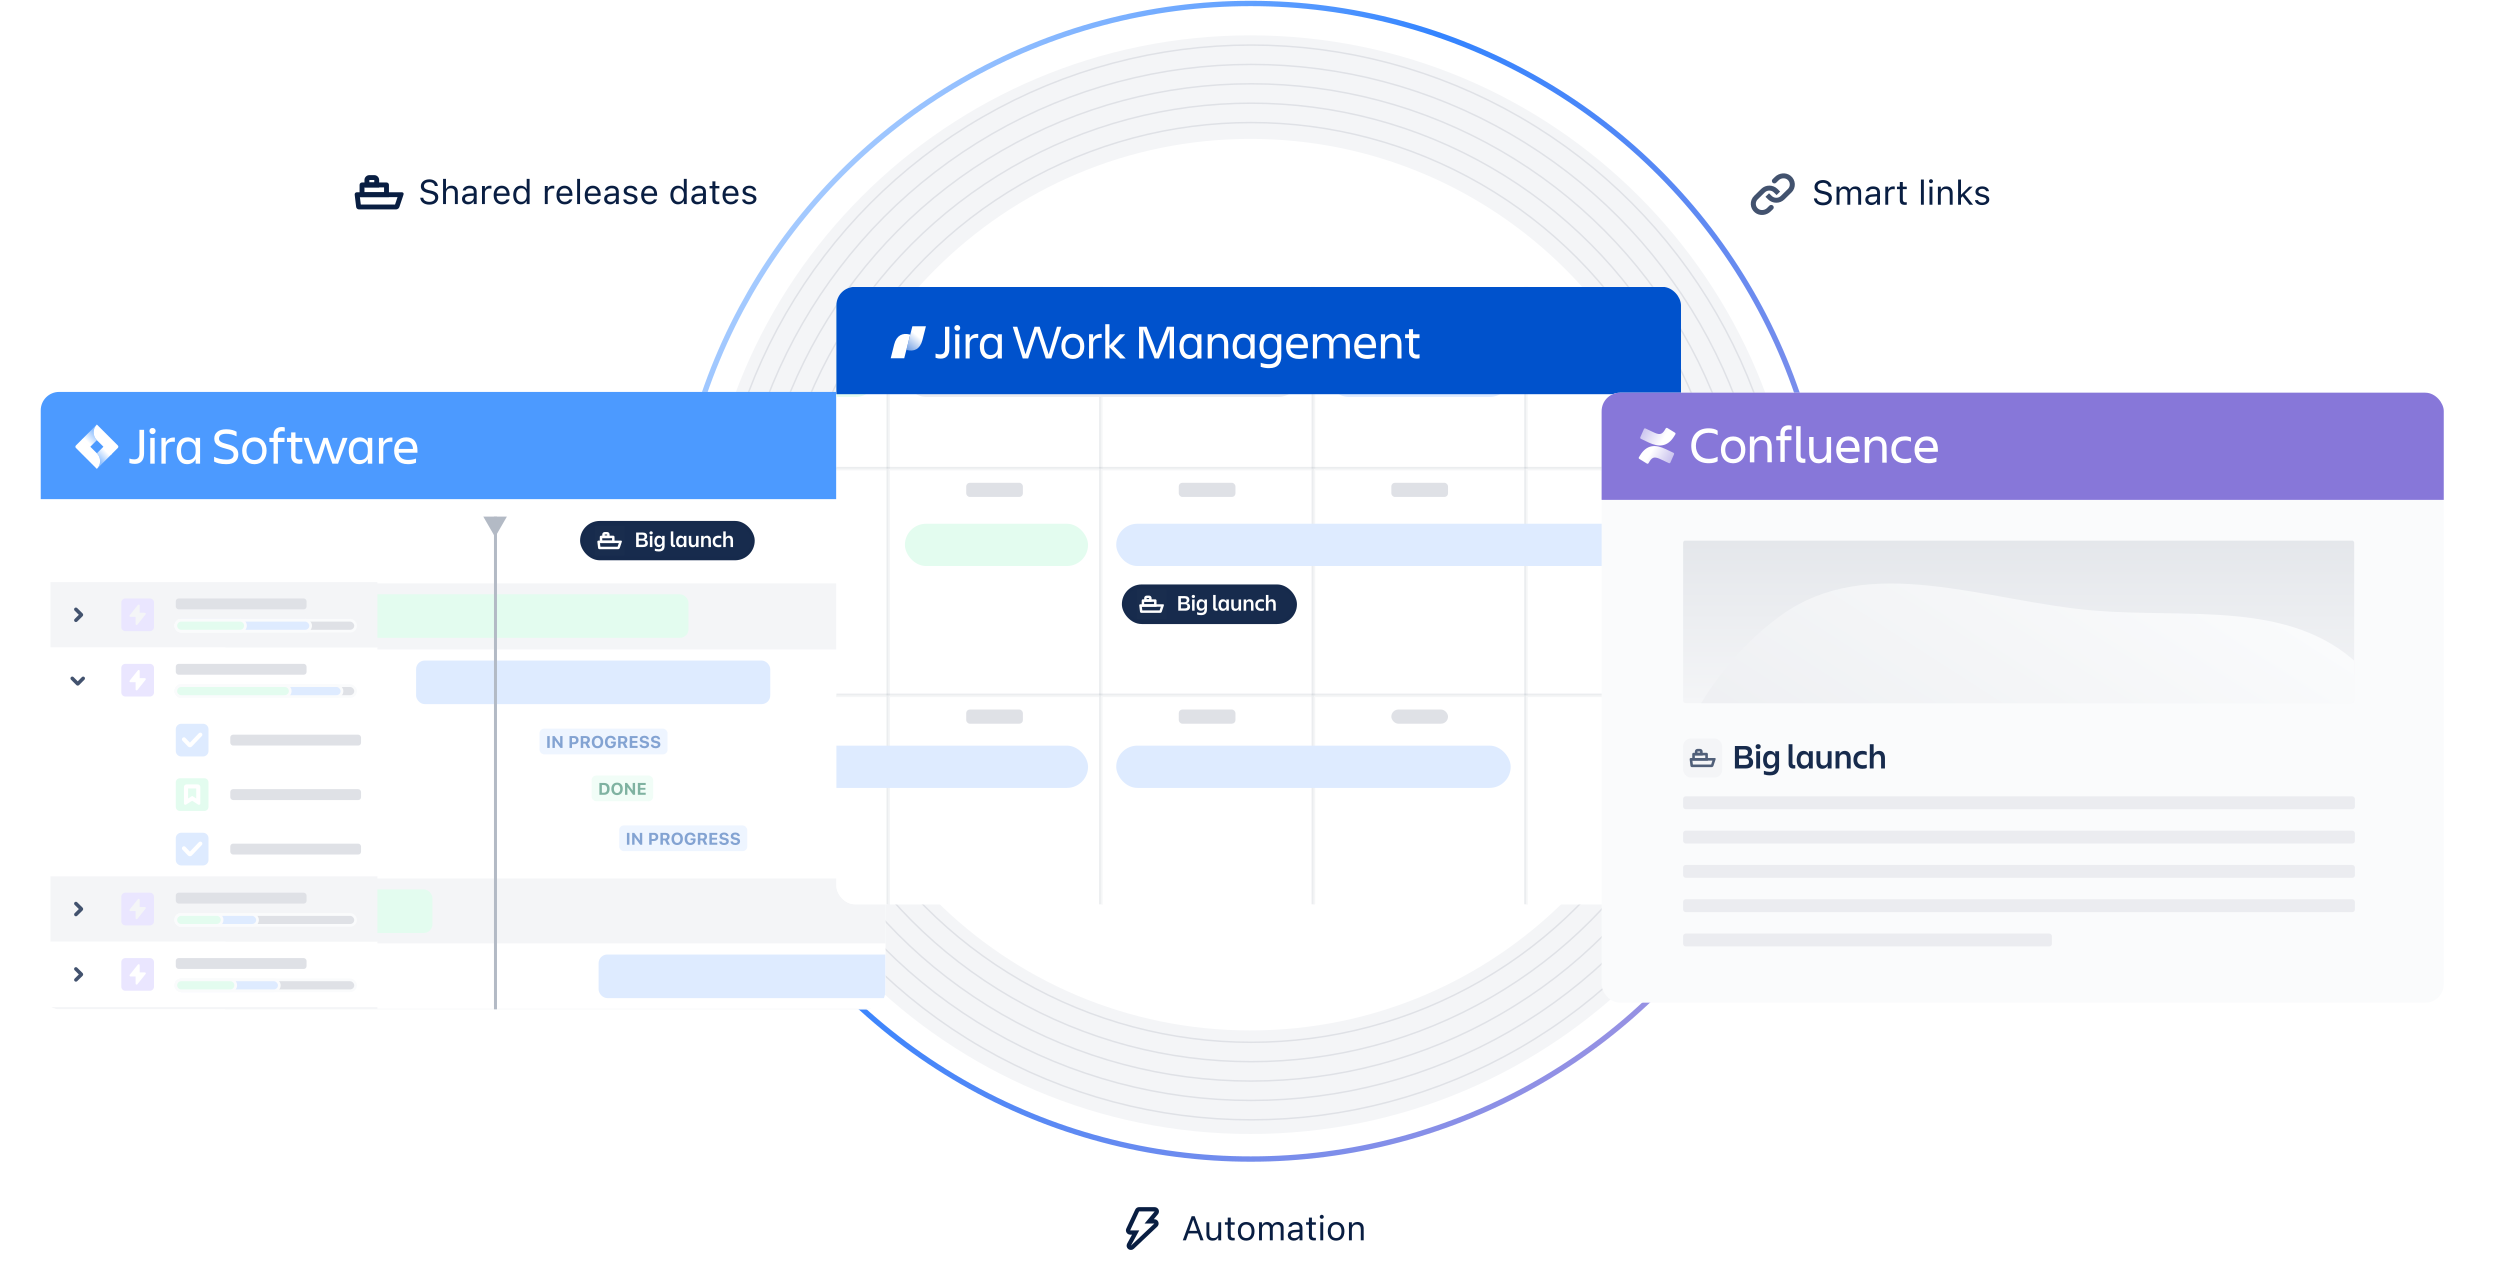 <svg width="1166" height="596" viewBox="0 0 1166 596" fill="none" xmlns="http://www.w3.org/2000/svg">
<g filter="url(#filter0_i_2534_168410)">
<path d="M583.201 15.795C441.705 15.795 327 130.5 327 271.996C327 413.492 441.705 528.198 583.201 528.198C724.697 528.198 839.402 413.492 839.402 271.996C839.402 130.5 724.691 15.795 583.201 15.795ZM583.201 479.906C468.377 479.906 375.291 386.82 375.291 271.996C375.291 157.172 468.371 64.081 583.201 64.081C698.031 64.081 791.111 157.167 791.111 271.991C791.111 386.815 698.025 479.9 583.201 479.9V479.906Z" fill="#F4F5F7"/>
</g>
<circle cx="583.546" cy="271.646" r="214.484" stroke="#DFE1E6" stroke-width="0.695"/>
<circle cx="583.546" cy="271.646" r="232.56" stroke="#DFE1E6" stroke-width="0.695"/>
<circle cx="583.546" cy="271.646" r="223.522" stroke="#DFE1E6" stroke-width="0.695"/>
<circle cx="583.546" cy="271.646" r="241.598" stroke="#DFE1E6" stroke-width="0.695"/>
<circle cx="583.546" cy="271.646" r="250.637" stroke="#DFE1E6" stroke-width="0.695"/>
<circle cx="583.342" cy="271.101" r="269.482" stroke="url(#paint0_linear_2534_168410)" stroke-opacity="0.8" stroke-width="2.5"/>
<rect width="27.405" height="27.405" transform="translate(519.135 559.289)" fill="white" fill-opacity="0.01"/>
<path fill-rule="evenodd" clip-rule="evenodd" d="M529.472 564.149C529.802 563.447 530.509 562.999 531.286 563L538.552 563.017C539.327 563.018 540.032 563.468 540.359 564.171C540.686 564.874 540.578 565.703 540.08 566.297L538.114 568.647H538.387C539.206 568.647 539.942 569.146 540.244 569.907C540.547 570.667 540.355 571.535 539.76 572.097L528.821 582.437C528.106 583.113 527.006 583.168 526.227 582.567C525.448 581.966 525.223 580.888 525.696 580.025L527.988 575.841H527.129C526.445 575.841 525.809 575.491 525.442 574.914C525.075 574.337 525.029 573.612 525.32 572.993L529.472 564.149ZM531.361 573.843L527.448 580.985L538.387 570.645H533.836L538.548 565.015L531.281 564.999L527.129 573.843H531.361Z" fill="#091E42"/>
<path d="M551.647 578.492L555.799 567.228H557.189L561.341 578.492H559.866L558.734 575.268H554.254L553.122 578.492H551.647ZM556.432 569.047L554.667 574.074H558.321L556.556 569.047H556.432ZM565.572 578.64C563.66 578.64 562.676 577.516 562.676 575.526V570.077H564.034V575.198C564.034 576.712 564.581 577.438 565.923 577.438C567.407 577.438 568.195 576.533 568.195 575.058V570.077H569.553V578.492H568.195V577.235H568.07C567.656 578.133 566.806 578.64 565.572 578.64ZM575.08 578.555C573.347 578.555 572.621 577.915 572.621 576.307V571.201H571.294V570.077H572.621V567.9H574.026V570.077H575.868V571.201H574.026V575.963C574.026 576.954 574.369 577.353 575.244 577.353C575.486 577.353 575.618 577.345 575.868 577.321V578.477C575.603 578.523 575.345 578.555 575.08 578.555ZM581.231 578.64C578.834 578.64 577.351 576.986 577.351 574.293V574.277C577.351 571.576 578.834 569.929 581.231 569.929C583.627 569.929 585.11 571.576 585.11 574.277V574.293C585.11 576.986 583.627 578.64 581.231 578.64ZM581.231 577.438C582.823 577.438 583.721 576.275 583.721 574.293V574.277C583.721 572.287 582.823 571.131 581.231 571.131C579.638 571.131 578.741 572.287 578.741 574.277V574.293C578.741 576.275 579.638 577.438 581.231 577.438ZM587.218 578.492V570.077H588.576V571.358H588.701C589.076 570.452 589.872 569.929 590.973 569.929C592.112 569.929 592.908 570.53 593.299 571.404H593.424C593.876 570.515 594.836 569.929 596 569.929C597.717 569.929 598.677 570.913 598.677 572.677V578.492H597.319V572.989C597.319 571.748 596.749 571.131 595.562 571.131C594.392 571.131 593.619 572.013 593.619 573.083V578.492H592.261V572.778C592.261 571.779 591.574 571.131 590.512 571.131C589.411 571.131 588.576 572.091 588.576 573.278V578.492H587.218ZM603.439 578.64C601.838 578.64 600.628 577.673 600.628 576.143V576.127C600.628 574.628 601.737 573.762 603.696 573.645L606.108 573.496V572.731C606.108 571.693 605.476 571.131 604.219 571.131C603.212 571.131 602.549 571.506 602.33 572.162L602.322 572.185H600.964L600.972 572.138C601.19 570.819 602.471 569.929 604.266 569.929C606.319 569.929 607.466 570.983 607.466 572.731V578.492H606.108V577.251H605.983C605.453 578.149 604.57 578.64 603.439 578.64ZM602.018 576.111C602.018 576.962 602.744 577.462 603.72 577.462C605.101 577.462 606.108 576.556 606.108 575.354V574.589L603.86 574.73C602.58 574.808 602.018 575.261 602.018 576.096V576.111ZM612.938 578.555C611.205 578.555 610.479 577.915 610.479 576.307V571.201H609.152V570.077H610.479V567.9H611.885V570.077H613.727V571.201H611.885V575.963C611.885 576.954 612.228 577.353 613.102 577.353C613.344 577.353 613.477 577.345 613.727 577.321V578.477C613.461 578.523 613.204 578.555 612.938 578.555ZM616.474 568.454C615.959 568.454 615.538 568.032 615.538 567.517C615.538 567.002 615.959 566.58 616.474 566.58C616.99 566.58 617.411 567.002 617.411 567.517C617.411 568.032 616.99 568.454 616.474 568.454ZM615.787 578.492V570.077H617.146V578.492H615.787ZM623.164 578.64C620.768 578.64 619.285 576.986 619.285 574.293V574.277C619.285 571.576 620.768 569.929 623.164 569.929C625.56 569.929 627.044 571.576 627.044 574.277V574.293C627.044 576.986 625.56 578.64 623.164 578.64ZM623.164 577.438C624.756 577.438 625.654 576.275 625.654 574.293V574.277C625.654 572.287 624.756 571.131 623.164 571.131C621.572 571.131 620.674 572.287 620.674 574.277V574.293C620.674 576.275 621.572 577.438 623.164 577.438ZM629.151 578.492V570.077H630.509V571.342H630.634C631.056 570.452 631.844 569.929 633.085 569.929C634.974 569.929 636.028 571.045 636.028 573.044V578.492H634.67V573.372C634.67 571.857 634.045 571.131 632.703 571.131C631.36 571.131 630.509 572.037 630.509 573.512V578.492H629.151Z" fill="#091E42"/>
<rect width="27.405" height="27.405" transform="translate(163.135 75.971)" fill="white" fill-opacity="0.01"/>
<path d="M169.987 89.673H179.122V87.39H169.987V89.673ZM167.703 86.236C167.703 85.614 168.223 85.106 168.847 85.106H180.261C180.892 85.106 181.405 85.621 181.405 86.236V91.957H167.703V86.236Z" fill="#091E42"/>
<path fill-rule="evenodd" clip-rule="evenodd" d="M169.987 83.97C169.987 82.706 171.012 81.68 172.268 81.68H174.556C175.817 81.68 176.838 82.701 176.838 83.97V87.39H169.987V83.97ZM174.554 83.97V83.964H172.269C172.275 83.964 172.271 83.967 172.271 83.97V85.106H174.555V83.97H174.554Z" fill="#091E42"/>
<path d="M168.274 95.383H184.253L185.397 91.957H167.863L168.274 95.383ZM165.425 90.802C165.404 90.659 165.414 90.514 165.455 90.376C165.496 90.238 165.567 90.111 165.663 90.003C165.758 89.896 165.876 89.811 166.008 89.754C166.14 89.697 166.283 89.669 166.427 89.673H187.43C188.058 89.673 188.409 90.15 188.208 90.751L186.258 96.589C186.06 97.184 185.393 97.667 184.757 97.667H167.389C167.077 97.661 166.776 97.545 166.542 97.338C166.308 97.131 166.156 96.848 166.112 96.538L165.425 90.802Z" fill="#091E42"/>
<path d="M200.236 95.439C197.77 95.439 196.177 94.143 196.013 92.309L196.006 92.223H197.411L197.418 92.309C197.52 93.433 198.691 94.143 200.314 94.143C201.844 94.143 202.961 93.355 202.961 92.207V92.2C202.961 91.263 202.313 90.623 200.767 90.279L199.518 90.006C197.262 89.507 196.287 88.468 196.287 86.837V86.829C196.294 84.963 197.926 83.644 200.252 83.644C202.5 83.644 204.069 84.971 204.186 86.65L204.194 86.759H202.789L202.773 86.657C202.617 85.666 201.68 84.932 200.213 84.94C198.808 84.948 197.723 85.611 197.723 86.79V86.798C197.723 87.695 198.34 88.304 199.87 88.64L201.118 88.921C203.468 89.444 204.397 90.389 204.397 92.012V92.02C204.397 94.128 202.75 95.439 200.236 95.439ZM206.645 95.174V83.418H208.003V88.023H208.128C208.55 87.133 209.338 86.611 210.579 86.611C212.468 86.611 213.522 87.727 213.522 89.725V95.174H212.164V90.053C212.164 88.539 211.539 87.813 210.197 87.813C208.854 87.813 208.003 88.718 208.003 90.193V95.174H206.645ZM218.291 95.322C216.691 95.322 215.481 94.354 215.481 92.824V92.808C215.481 91.31 216.59 90.443 218.549 90.326L220.961 90.178V89.413C220.961 88.375 220.329 87.813 219.072 87.813C218.065 87.813 217.402 88.187 217.183 88.843L217.175 88.866H215.817L215.825 88.82C216.043 87.5 217.323 86.611 219.119 86.611C221.172 86.611 222.319 87.664 222.319 89.413V95.174H220.961V93.932H220.836C220.305 94.83 219.423 95.322 218.291 95.322ZM216.871 92.793C216.871 93.644 217.597 94.143 218.572 94.143C219.954 94.143 220.961 93.238 220.961 92.036V91.271L218.713 91.411C217.433 91.489 216.871 91.942 216.871 92.777V92.793ZM224.802 95.174V86.759H226.16V88.008H226.285C226.605 87.126 227.393 86.611 228.533 86.611C228.79 86.611 229.079 86.642 229.212 86.665V87.984C228.931 87.938 228.673 87.906 228.377 87.906C227.081 87.906 226.16 88.726 226.16 89.959V95.174H224.802ZM234.091 95.322C231.686 95.322 230.234 93.636 230.234 90.997V90.99C230.234 88.39 231.718 86.611 234.005 86.611C236.292 86.611 237.681 88.312 237.681 90.826V91.356H231.624C231.663 93.097 232.623 94.112 234.122 94.112C235.261 94.112 235.964 93.573 236.19 93.066L236.222 92.996H237.58L237.564 93.058C237.275 94.198 236.073 95.322 234.091 95.322ZM233.997 87.82C232.748 87.82 231.796 88.671 231.647 90.272H236.3C236.159 88.609 235.238 87.82 233.997 87.82ZM242.896 95.322C240.765 95.322 239.367 93.597 239.367 90.974V90.958C239.367 88.32 240.757 86.611 242.896 86.611C244.051 86.611 245.058 87.188 245.518 88.086H245.643V83.418H247.001V95.174H245.643V93.831H245.518C245.003 94.768 244.066 95.322 242.896 95.322ZM243.208 94.12C244.738 94.12 245.674 92.918 245.674 90.974V90.958C245.674 89.015 244.738 87.813 243.208 87.813C241.67 87.813 240.757 88.999 240.757 90.958V90.974C240.757 92.933 241.67 94.12 243.208 94.12ZM254.105 95.174V86.759H255.463V88.008H255.588C255.908 87.126 256.696 86.611 257.836 86.611C258.094 86.611 258.382 86.642 258.515 86.665V87.984C258.234 87.938 257.977 87.906 257.68 87.906C256.384 87.906 255.463 88.726 255.463 89.959V95.174H254.105ZM263.394 95.322C260.99 95.322 259.538 93.636 259.538 90.997V90.99C259.538 88.39 261.021 86.611 263.308 86.611C265.595 86.611 266.985 88.312 266.985 90.826V91.356H260.927C260.966 93.097 261.926 94.112 263.425 94.112C264.565 94.112 265.267 93.573 265.494 93.066L265.525 92.996H266.883L266.867 93.058C266.579 94.198 265.377 95.322 263.394 95.322ZM263.3 87.82C262.051 87.82 261.099 88.671 260.951 90.272H265.603C265.462 88.609 264.541 87.82 263.3 87.82ZM269.17 95.174V83.418H270.528V95.174H269.17ZM276.57 95.322C274.166 95.322 272.714 93.636 272.714 90.997V90.99C272.714 88.39 274.197 86.611 276.484 86.611C278.771 86.611 280.161 88.312 280.161 90.826V91.356H274.103C274.143 93.097 275.103 94.112 276.601 94.112C277.741 94.112 278.444 93.573 278.67 93.066L278.701 92.996H280.059L280.044 93.058C279.755 94.198 278.553 95.322 276.57 95.322ZM276.476 87.82C275.228 87.82 274.275 88.671 274.127 90.272H278.779C278.639 88.609 277.718 87.82 276.476 87.82ZM284.579 95.322C282.979 95.322 281.769 94.354 281.769 92.824V92.808C281.769 91.31 282.877 90.443 284.837 90.326L287.249 90.178V89.413C287.249 88.375 286.616 87.813 285.36 87.813C284.353 87.813 283.689 88.187 283.471 88.843L283.463 88.866H282.105L282.112 88.82C282.331 87.5 283.611 86.611 285.406 86.611C287.459 86.611 288.607 87.664 288.607 89.413V95.174H287.249V93.932H287.124C286.593 94.83 285.711 95.322 284.579 95.322ZM283.158 92.793C283.158 93.644 283.884 94.143 284.86 94.143C286.242 94.143 287.249 93.238 287.249 92.036V91.271L285.001 91.411C283.72 91.489 283.158 91.942 283.158 92.777V92.793ZM293.977 95.322C292.104 95.322 290.816 94.416 290.66 93.027H292.049C292.276 93.73 292.947 94.19 294.024 94.19C295.156 94.19 295.96 93.651 295.96 92.886V92.871C295.96 92.301 295.531 91.903 294.492 91.653L293.189 91.341C291.612 90.966 290.902 90.279 290.902 89.069V89.062C290.902 87.664 292.244 86.611 294.032 86.611C295.796 86.611 297.022 87.493 297.209 88.866H295.874C295.695 88.203 295.039 87.742 294.024 87.742C293.025 87.742 292.291 88.258 292.291 88.999V89.015C292.291 89.585 292.713 89.944 293.704 90.186L295 90.498C296.584 90.88 297.349 91.567 297.349 92.769V92.785C297.349 94.284 295.89 95.322 293.977 95.322ZM302.892 95.322C300.487 95.322 299.036 93.636 299.036 90.997V90.99C299.036 88.39 300.519 86.611 302.806 86.611C305.093 86.611 306.482 88.312 306.482 90.826V91.356H300.425C300.464 93.097 301.424 94.112 302.923 94.112C304.062 94.112 304.765 93.573 304.991 93.066L305.023 92.996H306.381L306.365 93.058C306.076 94.198 304.874 95.322 302.892 95.322ZM302.798 87.82C301.549 87.82 300.597 88.671 300.448 90.272H305.101C304.96 88.609 304.039 87.82 302.798 87.82ZM316.193 95.322C314.062 95.322 312.665 93.597 312.665 90.974V90.958C312.665 88.32 314.054 86.611 316.193 86.611C317.348 86.611 318.355 87.188 318.816 88.086H318.941V83.418H320.299V95.174H318.941V93.831H318.816C318.3 94.768 317.364 95.322 316.193 95.322ZM316.505 94.12C318.035 94.12 318.972 92.918 318.972 90.974V90.958C318.972 89.015 318.035 87.813 316.505 87.813C314.967 87.813 314.054 88.999 314.054 90.958V90.974C314.054 92.933 314.967 94.12 316.505 94.12ZM325.216 95.322C323.616 95.322 322.406 94.354 322.406 92.824V92.808C322.406 91.31 323.515 90.443 325.474 90.326L327.886 90.178V89.413C327.886 88.375 327.254 87.813 325.997 87.813C324.99 87.813 324.327 88.187 324.108 88.843L324.1 88.866H322.742L322.75 88.82C322.968 87.5 324.249 86.611 326.044 86.611C328.097 86.611 329.244 87.664 329.244 89.413V95.174H327.886V93.932H327.761C327.23 94.83 326.348 95.322 325.216 95.322ZM323.796 92.793C323.796 93.644 324.522 94.143 325.497 94.143C326.879 94.143 327.886 93.238 327.886 92.036V91.271L325.638 91.411C324.358 91.489 323.796 91.942 323.796 92.777V92.793ZM334.716 95.236C332.983 95.236 332.257 94.596 332.257 92.988V87.883H330.93V86.759H332.257V84.581H333.662V86.759H335.505V87.883H333.662V92.644C333.662 93.636 334.006 94.034 334.88 94.034C335.122 94.034 335.255 94.026 335.505 94.003V95.158C335.239 95.205 334.982 95.236 334.716 95.236ZM340.844 95.322C338.44 95.322 336.988 93.636 336.988 90.997V90.99C336.988 88.39 338.471 86.611 340.758 86.611C343.045 86.611 344.435 88.312 344.435 90.826V91.356H338.377C338.416 93.097 339.376 94.112 340.875 94.112C342.015 94.112 342.717 93.573 342.944 93.066L342.975 92.996H344.333L344.317 93.058C344.029 94.198 342.827 95.322 340.844 95.322ZM340.75 87.82C339.501 87.82 338.549 88.671 338.401 90.272H343.053C342.912 88.609 341.991 87.82 340.75 87.82ZM349.43 95.322C347.557 95.322 346.269 94.416 346.113 93.027H347.502C347.729 93.73 348.4 94.19 349.477 94.19C350.609 94.19 351.413 93.651 351.413 92.886V92.871C351.413 92.301 350.984 91.903 349.946 91.653L348.642 91.341C347.065 90.966 346.355 90.279 346.355 89.069V89.062C346.355 87.664 347.697 86.611 349.485 86.611C351.249 86.611 352.475 87.493 352.662 88.866H351.327C351.148 88.203 350.492 87.742 349.477 87.742C348.478 87.742 347.744 88.258 347.744 88.999V89.015C347.744 89.585 348.166 89.944 349.157 90.186L350.453 90.498C352.037 90.88 352.802 91.567 352.802 92.769V92.785C352.802 94.284 351.343 95.322 349.43 95.322Z" fill="#091E42"/>
<rect width="27.405" height="27.405" transform="translate(813.135 76.289)" fill="white" fill-opacity="0.01"/>
<path fill-rule="evenodd" clip-rule="evenodd" d="M827.815 82.521L826.745 83.571C826.636 83.678 826.549 83.805 826.489 83.946C826.429 84.087 826.399 84.239 826.399 84.391C826.399 84.544 826.429 84.696 826.489 84.837C826.549 84.978 826.636 85.105 826.745 85.212C826.969 85.43 827.269 85.552 827.581 85.552C827.893 85.552 828.193 85.43 828.416 85.212L829.54 84.109C830.644 83.024 832.442 82.813 833.653 83.78C833.976 84.035 834.242 84.357 834.432 84.723C834.621 85.089 834.731 85.491 834.753 85.903C834.775 86.315 834.709 86.726 834.559 87.11C834.409 87.495 834.179 87.842 833.885 88.131L830.57 91.387C830.005 91.938 829.248 92.246 828.459 92.246C827.671 92.246 826.914 91.938 826.349 91.387L825.082 90.143L823.412 91.785L824.677 93.028C826.758 95.07 830.161 95.07 832.239 93.028L835.556 89.772C836.082 89.255 836.493 88.632 836.76 87.945C837.027 87.258 837.146 86.522 837.107 85.786C837.069 85.05 836.874 84.33 836.536 83.674C836.199 83.019 835.726 82.443 835.149 81.984C832.987 80.252 829.787 80.584 827.815 82.521Z" fill="#42526E"/>
<path fill-rule="evenodd" clip-rule="evenodd" d="M825.86 98.605L826.93 97.555C827.04 97.448 827.127 97.32 827.187 97.18C827.246 97.039 827.277 96.887 827.277 96.734C827.277 96.581 827.246 96.43 827.187 96.289C827.127 96.148 827.04 96.02 826.93 95.914C826.707 95.696 826.408 95.574 826.096 95.574C825.784 95.574 825.484 95.696 825.261 95.914L824.136 97.017C823.032 98.102 821.234 98.313 820.023 97.346C819.699 97.09 819.434 96.769 819.244 96.403C819.055 96.037 818.945 95.635 818.923 95.223C818.901 94.811 818.967 94.4 819.117 94.015C819.267 93.631 819.497 93.283 819.791 92.995L823.106 89.738C823.671 89.188 824.428 88.879 825.216 88.879C826.005 88.879 826.762 89.188 827.327 89.738L828.594 90.983L830.264 89.341L828.998 88.097C826.918 86.056 823.515 86.056 821.437 88.097L818.12 91.354C817.594 91.871 817.183 92.493 816.916 93.18C816.648 93.868 816.53 94.604 816.569 95.34C816.607 96.076 816.802 96.796 817.139 97.451C817.477 98.107 817.95 98.683 818.527 99.142C820.689 100.874 823.888 100.542 825.86 98.605Z" fill="#42526E"/>
<path d="M850.236 95.758C847.77 95.758 846.177 94.462 846.013 92.627L846.006 92.542H847.411L847.418 92.627C847.52 93.751 848.691 94.462 850.314 94.462C851.844 94.462 852.961 93.673 852.961 92.526V92.518C852.961 91.581 852.313 90.941 850.767 90.598L849.518 90.325C847.262 89.825 846.287 88.787 846.287 87.156V87.148C846.294 85.282 847.926 83.963 850.252 83.963C852.5 83.963 854.069 85.29 854.186 86.968L854.194 87.077H852.789L852.773 86.976C852.617 85.985 851.68 85.251 850.213 85.259C848.808 85.266 847.723 85.93 847.723 87.109V87.117C847.723 88.014 848.34 88.623 849.87 88.959L851.118 89.24C853.468 89.763 854.397 90.707 854.397 92.331V92.339C854.397 94.446 852.75 95.758 850.236 95.758ZM856.567 95.492V87.077H857.925V88.358H858.05C858.425 87.452 859.221 86.929 860.322 86.929C861.461 86.929 862.257 87.53 862.648 88.404H862.773C863.225 87.515 864.186 86.929 865.349 86.929C867.066 86.929 868.026 87.913 868.026 89.677V95.492H866.668V89.989C866.668 88.748 866.098 88.131 864.911 88.131C863.741 88.131 862.968 89.013 862.968 90.083V95.492H861.61V89.778C861.61 88.779 860.923 88.131 859.861 88.131C858.76 88.131 857.925 89.091 857.925 90.278V95.492H856.567ZM872.788 95.641C871.187 95.641 869.977 94.673 869.977 93.143V93.127C869.977 91.628 871.086 90.762 873.045 90.645L875.457 90.496V89.731C875.457 88.693 874.825 88.131 873.568 88.131C872.561 88.131 871.898 88.506 871.679 89.162L871.671 89.185H870.313L870.321 89.138C870.539 87.819 871.82 86.929 873.615 86.929C875.668 86.929 876.815 87.983 876.815 89.731V95.492H875.457V94.251H875.332C874.802 95.149 873.919 95.641 872.788 95.641ZM871.367 93.111C871.367 93.962 872.093 94.462 873.069 94.462C874.45 94.462 875.457 93.556 875.457 92.354V91.589L873.209 91.73C871.929 91.808 871.367 92.26 871.367 93.096V93.111ZM879.298 95.492V87.077H880.656V88.326H880.781C881.101 87.444 881.889 86.929 883.029 86.929C883.287 86.929 883.575 86.96 883.708 86.984V88.303C883.427 88.256 883.169 88.225 882.873 88.225C881.577 88.225 880.656 89.044 880.656 90.278V95.492H879.298ZM888.532 95.555C886.799 95.555 886.073 94.915 886.073 93.306V88.201H884.746V87.077H886.073V84.9H887.478V87.077H889.32V88.201H887.478V92.963C887.478 93.954 887.822 94.353 888.696 94.353C888.938 94.353 889.071 94.345 889.32 94.321V95.477C889.055 95.523 888.797 95.555 888.532 95.555ZM895.924 95.492V83.737H897.282V95.492H895.924ZM900.608 85.454C900.093 85.454 899.671 85.032 899.671 84.517C899.671 84.002 900.093 83.58 900.608 83.58C901.123 83.58 901.544 84.002 901.544 84.517C901.544 85.032 901.123 85.454 900.608 85.454ZM899.921 95.492V87.077H901.279V95.492H899.921ZM903.839 95.492V87.077H905.198V88.342H905.323C905.744 87.452 906.532 86.929 907.774 86.929C909.663 86.929 910.716 88.045 910.716 90.044V95.492H909.358V90.371C909.358 88.857 908.734 88.131 907.391 88.131C906.048 88.131 905.198 89.037 905.198 90.512V95.492H903.839ZM913.253 95.492V83.737H914.612V90.754H914.736L918.374 87.077H920.021L916.352 90.614L920.263 95.492H918.554L915.4 91.535L914.612 92.3V95.492H913.253ZM924.431 95.641C922.558 95.641 921.27 94.735 921.114 93.346H922.503C922.73 94.048 923.401 94.509 924.478 94.509C925.61 94.509 926.414 93.97 926.414 93.205V93.189C926.414 92.62 925.985 92.222 924.947 91.972L923.643 91.659C922.066 91.285 921.356 90.598 921.356 89.388V89.38C921.356 87.983 922.698 86.929 924.486 86.929C926.25 86.929 927.476 87.811 927.663 89.185H926.328C926.149 88.522 925.493 88.061 924.478 88.061C923.479 88.061 922.745 88.576 922.745 89.318V89.333C922.745 89.903 923.167 90.262 924.158 90.504L925.454 90.817C927.039 91.199 927.803 91.886 927.803 93.088V93.104C927.803 94.602 926.344 95.641 924.431 95.641Z" fill="#091E42"/>
<g filter="url(#filter1_d_2534_168410)">
<g clip-path="url(#clip0_2534_168410)">
<rect x="19" y="178.795" width="393.922" height="287.954" rx="8.579" fill="white"/>
<rect width="320.199" height="30.495" transform="translate(105.115 237.589)" fill="white"/>
<rect x="270.555" y="238.969" width="81.445" height="18.343" rx="9.171" fill="#172B4D"/>
<rect width="13.742" height="13.742" transform="translate(277.456 241.269)" fill="white" fill-opacity="0.01"/>
<path d="M280.891 248.14H285.471V246.995H280.891V248.14ZM279.746 246.416C279.746 246.104 280.007 245.85 280.319 245.85H286.043C286.359 245.85 286.617 246.108 286.617 246.416V249.285H279.746V246.416Z" fill="white"/>
<path fill-rule="evenodd" clip-rule="evenodd" d="M280.891 245.28C280.891 244.646 281.405 244.132 282.035 244.132H283.182C283.814 244.132 284.326 244.644 284.326 245.28V246.995H280.891V245.28ZM283.181 245.28V245.277H282.035C282.038 245.277 282.037 245.279 282.037 245.28V245.85H283.182V245.28H283.181Z" fill="white"/>
<path d="M280.032 251.003H288.045L288.618 249.285H279.826L280.032 251.003ZM278.603 248.706C278.593 248.634 278.598 248.561 278.619 248.492C278.639 248.423 278.675 248.359 278.723 248.305C278.771 248.251 278.83 248.209 278.896 248.18C278.962 248.151 279.034 248.138 279.106 248.14H289.637C289.952 248.14 290.128 248.379 290.027 248.68L289.05 251.607C288.95 251.906 288.616 252.148 288.297 252.148H279.588C279.432 252.145 279.281 252.087 279.164 251.983C279.047 251.879 278.97 251.737 278.948 251.582L278.603 248.706Z" fill="white"/>
<path d="M299.756 248.161H297.921V250.068H299.777C300.57 250.068 300.931 249.779 300.931 249.161C300.931 248.512 300.58 248.161 299.756 248.161ZM299.509 245.41H297.921V247.244H299.509C300.292 247.244 300.611 246.883 300.611 246.286C300.611 245.688 300.261 245.41 299.509 245.41ZM296.685 251.14V244.369H299.787C301.168 244.369 301.838 245.049 301.838 246.141C301.838 246.966 301.456 247.471 300.694 247.656C301.694 247.821 302.178 248.357 302.178 249.316C302.178 250.398 301.446 251.14 299.931 251.14H296.685ZM302.914 244.544C302.914 244.08 303.243 243.812 303.687 243.812C304.13 243.812 304.46 244.08 304.46 244.544C304.46 245.008 304.13 245.286 303.687 245.286C303.243 245.286 302.914 245.008 302.914 244.544ZM303.099 251.14V245.935H304.264V251.14H303.099ZM308.835 250.666V250.13C308.515 250.82 307.907 251.161 307.145 251.161C305.825 251.161 305.176 250.017 305.176 248.501C305.176 247.048 305.846 245.832 307.248 245.832C307.979 245.832 308.536 246.203 308.835 246.852V245.935H309.989V250.604C309.989 252.16 309.237 253.211 307.299 253.211C306.475 253.211 305.928 253.098 305.413 252.933V251.841C305.99 252.047 306.578 252.16 307.227 252.16C308.423 252.16 308.835 251.532 308.835 250.666ZM306.31 248.501C306.31 249.594 306.743 250.14 307.536 250.14C308.237 250.14 308.835 249.687 308.835 248.666V248.316C308.835 247.306 308.289 246.863 307.629 246.863C306.763 246.863 306.31 247.45 306.31 248.501ZM314.871 251.119C314.789 251.15 314.614 251.171 314.346 251.171C313.439 251.171 312.862 250.748 312.862 249.728V243.833H314.026V249.584C314.026 249.986 314.294 250.13 314.624 250.13C314.717 250.13 314.768 250.13 314.871 250.12V251.119ZM316.455 248.543C316.455 249.645 316.888 250.202 317.682 250.202C318.362 250.202 318.98 249.759 318.98 248.749V248.326C318.98 247.316 318.424 246.873 317.764 246.873C316.899 246.873 316.455 247.461 316.455 248.543ZM318.98 251.14V250.202C318.661 250.893 318.053 251.243 317.29 251.243C315.95 251.243 315.301 250.078 315.301 248.543C315.301 247.069 315.981 245.832 317.393 245.832C318.125 245.832 318.682 246.203 318.98 246.863V245.935H320.145V251.14H318.98ZM321.244 249.017V245.935H322.408V249.068C322.408 249.872 322.728 250.223 323.449 250.223C324.16 250.223 324.645 249.759 324.645 248.831V245.935H325.809V251.14H324.645V250.264C324.325 250.893 323.748 251.243 323.037 251.243C321.872 251.243 321.244 250.439 321.244 249.017ZM331.569 248.058V251.14H330.404V248.007C330.404 247.203 330.084 246.852 329.363 246.852C328.652 246.852 328.167 247.327 328.167 248.244V251.14H327.003V245.935H328.167V246.801C328.487 246.183 329.064 245.832 329.765 245.832C330.94 245.832 331.569 246.646 331.569 248.058ZM336.41 249.965V250.985C336.091 251.161 335.617 251.243 335.122 251.243C333.257 251.243 332.391 250.12 332.391 248.532C332.391 246.956 333.257 245.832 335.091 245.832C335.596 245.832 335.967 245.904 336.39 246.1V247.151C336.05 246.997 335.699 246.894 335.215 246.894C334.019 246.894 333.525 247.646 333.525 248.532C333.525 249.419 334.03 250.15 335.246 250.15C335.782 250.15 336.101 250.078 336.41 249.965ZM341.885 248.058V251.14H340.72V248.213C340.72 247.296 340.401 246.852 339.679 246.852C338.968 246.852 338.484 247.327 338.484 248.244V251.14H337.319V243.833H338.484V246.811C338.814 246.183 339.401 245.832 340.143 245.832C341.287 245.832 341.885 246.615 341.885 248.058Z" fill="white"/>
<rect x="271.414" y="239.828" width="79.728" height="16.625" rx="8.312" stroke="#091E42" stroke-opacity="0.04" stroke-width="1.718"/>
<g clip-path="url(#clip1_2534_168410)">
<rect width="411.67" height="30.91" transform="translate(105.115 268.084)" fill="#F4F5F7"/>
<rect x="92.41" y="273.166" width="228.713" height="20.33" rx="4.036" fill="#E3FCEF"/>
</g>
<rect width="320.199" height="30.495" transform="translate(105.115 298.994)" fill="white"/>
<rect x="194.058" y="304.077" width="165.182" height="20.33" rx="4.036" fill="#DEEBFF"/>
<rect width="320.199" height="25.413" transform="translate(105.115 329.489)" fill="white"/>
<g opacity="0.5">
<rect x="251.634" y="335.832" width="59.718" height="12" rx="2.144" fill="#DEEBFF"/>
<path d="M255.228 344.832V339.292H256.387V344.832H255.228ZM257.671 344.832V339.292H258.638L261.195 342.82H261.256V339.292H262.366V344.832H261.406L258.842 341.289H258.78V344.832H257.671ZM265.62 344.832V339.292H267.904C269.071 339.292 269.851 340.045 269.851 341.185V341.193C269.851 342.333 269.071 343.085 267.904 343.085H266.779V344.832H265.62ZM267.62 340.21H266.779V342.179H267.62C268.284 342.179 268.676 341.826 268.676 341.196V341.189C268.676 340.559 268.284 340.21 267.62 340.21ZM270.858 344.832V339.292H273.165C274.424 339.292 275.146 339.964 275.146 341.054V341.062C275.146 341.772 274.777 342.383 274.144 342.632L275.311 344.832H273.998L272.965 342.805H272.017V344.832H270.858ZM272.017 341.96H273.038C273.618 341.96 273.959 341.63 273.959 341.085V341.077C273.959 340.544 273.602 340.198 273.023 340.198H272.017V341.96ZM278.679 344.974C277.032 344.974 276.011 343.853 276.011 342.064V342.056C276.011 340.264 277.047 339.15 278.679 339.15C280.31 339.15 281.343 340.267 281.343 342.056V342.064C281.343 343.853 280.314 344.974 278.679 344.974ZM278.679 343.991C279.581 343.991 280.161 343.235 280.161 342.064V342.056C280.161 340.882 279.577 340.133 278.679 340.133C277.777 340.133 277.193 340.882 277.193 342.056V342.064C277.193 343.235 277.765 343.991 278.679 343.991ZM284.795 344.974C283.149 344.974 282.139 343.864 282.139 342.06V342.052C282.139 340.275 283.156 339.15 284.769 339.15C286.078 339.15 287.034 339.903 287.199 341.008L287.206 341.047H286.055L286.047 341.008C285.89 340.459 285.417 340.133 284.769 340.133C283.874 340.133 283.321 340.862 283.321 342.041V342.049C283.321 343.25 283.901 343.991 284.815 343.991C285.575 343.991 286.097 343.527 286.12 342.828L286.124 342.724H284.926V341.88H287.252V342.582C287.252 344.053 286.308 344.974 284.795 344.974ZM288.306 344.832V339.292H290.613C291.872 339.292 292.594 339.964 292.594 341.054V341.062C292.594 341.772 292.225 342.383 291.592 342.632L292.759 344.832H291.446L290.413 342.805H289.465V344.832H288.306ZM289.465 341.96H290.486C291.066 341.96 291.407 341.63 291.407 341.085V341.077C291.407 340.544 291.05 340.198 290.471 340.198H289.465V341.96ZM293.704 344.832V339.292H297.374V340.248H294.864V341.584H297.232V342.475H294.864V343.876H297.374V344.832H293.704ZM300.516 344.974C299.191 344.974 298.355 344.34 298.289 343.358L298.286 343.296H299.403L299.406 343.335C299.449 343.749 299.898 344.029 300.547 344.029C301.165 344.029 301.591 343.734 301.591 343.308V343.304C301.591 342.939 301.318 342.736 300.631 342.594L300.048 342.475C298.896 342.241 298.401 341.703 298.401 340.862V340.859C298.401 339.83 299.284 339.15 300.512 339.15C301.806 339.15 302.566 339.834 302.639 340.759L302.643 340.809H301.552L301.545 340.763C301.479 340.367 301.096 340.091 300.512 340.091C299.94 340.095 299.56 340.356 299.56 340.77V340.774C299.56 341.135 299.829 341.35 300.481 341.484L301.069 341.603C302.24 341.845 302.75 342.314 302.75 343.177V343.181C302.75 344.279 301.898 344.974 300.516 344.974ZM305.769 344.974C304.444 344.974 303.608 344.34 303.542 343.358L303.538 343.296H304.656L304.659 343.335C304.702 343.749 305.151 344.029 305.8 344.029C306.418 344.029 306.844 343.734 306.844 343.308V343.304C306.844 342.939 306.571 342.736 305.884 342.594L305.3 342.475C304.149 342.241 303.654 341.703 303.654 340.862V340.859C303.654 339.83 304.537 339.15 305.765 339.15C307.059 339.15 307.819 339.834 307.892 340.759L307.896 340.809H306.805L306.798 340.763C306.732 340.367 306.348 340.091 305.765 340.091C305.193 340.095 304.813 340.356 304.813 340.77V340.774C304.813 341.135 305.082 341.35 305.734 341.484L306.322 341.603C307.492 341.845 308.003 342.314 308.003 343.177V343.181C308.003 344.279 307.151 344.974 305.769 344.974Z" fill="#0747A6"/>
</g>
<rect width="320.199" height="25.413" transform="translate(105.115 354.902)" fill="white"/>
<g opacity="0.5">
<rect x="275.936" y="357.701" width="28.718" height="12" rx="2.144" fill="#E3FCEF"/>
<path d="M279.556 366.701V361.162H281.736C283.383 361.162 284.335 362.156 284.335 363.891V363.899C284.335 365.688 283.394 366.701 281.736 366.701H279.556ZM280.715 365.745H281.552C282.577 365.745 283.153 365.1 283.153 363.918V363.91C283.153 362.77 282.558 362.118 281.552 362.118H280.715V365.745ZM287.799 366.843C286.152 366.843 285.131 365.722 285.131 363.933V363.926C285.131 362.133 286.167 361.02 287.799 361.02C289.43 361.02 290.463 362.137 290.463 363.926V363.933C290.463 365.722 289.434 366.843 287.799 366.843ZM287.799 365.86C288.701 365.86 289.281 365.104 289.281 363.933V363.926C289.281 362.751 288.697 362.002 287.799 362.002C286.897 362.002 286.313 362.751 286.313 363.926V363.933C286.313 365.104 286.885 365.86 287.799 365.86ZM291.505 366.701V361.162H292.472L295.029 364.69H295.09V361.162H296.2V366.701H295.24L292.676 363.158H292.614V366.701H291.505ZM297.487 366.701V361.162H301.157V362.118H298.646V363.454H301.015V364.344H298.646V365.745H301.157V366.701H297.487Z" fill="#006644"/>
</g>
<g clip-path="url(#clip2_2534_168410)">
<rect width="320.199" height="25.413" transform="translate(105.115 380.314)" fill="white"/>
<g opacity="0.5">
<rect x="288.801" y="380.976" width="59.718" height="12" rx="2.144" fill="#DEEBFF"/>
<path d="M292.395 389.976V384.436H293.554V389.976H292.395ZM294.838 389.976V384.436H295.805L298.362 387.964H298.423V384.436H299.533V389.976H298.573L296.009 386.432H295.947V389.976H294.838ZM302.787 389.976V384.436H305.071C306.238 384.436 307.018 385.189 307.018 386.329V386.336C307.018 387.476 306.238 388.229 305.071 388.229H303.946V389.976H302.787ZM304.787 385.354H303.946V387.323H304.787C305.451 387.323 305.843 386.97 305.843 386.34V386.333C305.843 385.703 305.451 385.354 304.787 385.354ZM308.025 389.976V384.436H310.332C311.591 384.436 312.313 385.108 312.313 386.198V386.206C312.313 386.916 311.944 387.526 311.311 387.776L312.478 389.976H311.165L310.132 387.949H309.184V389.976H308.025ZM309.184 387.104H310.205C310.785 387.104 311.126 386.774 311.126 386.229V386.221C311.126 385.688 310.769 385.342 310.19 385.342H309.184V387.104ZM315.846 390.118C314.199 390.118 313.178 388.997 313.178 387.208V387.2C313.178 385.407 314.214 384.294 315.846 384.294C317.477 384.294 318.51 385.411 318.51 387.2V387.208C318.51 388.997 317.481 390.118 315.846 390.118ZM315.846 389.135C316.748 389.135 317.328 388.379 317.328 387.208V387.2C317.328 386.025 316.744 385.277 315.846 385.277C314.944 385.277 314.36 386.025 314.36 387.2V387.208C314.36 388.379 314.932 389.135 315.846 389.135ZM321.962 390.118C320.316 390.118 319.306 389.008 319.306 387.204V387.196C319.306 385.419 320.323 384.294 321.936 384.294C323.245 384.294 324.201 385.047 324.366 386.152L324.373 386.19H323.222L323.214 386.152C323.057 385.603 322.584 385.277 321.936 385.277C321.041 385.277 320.488 386.006 320.488 387.185V387.192C320.488 388.394 321.068 389.135 321.982 389.135C322.742 389.135 323.264 388.67 323.287 387.972L323.291 387.868H322.093V387.024H324.419V387.726C324.419 389.196 323.475 390.118 321.962 390.118ZM325.473 389.976V384.436H327.78C329.039 384.436 329.761 385.108 329.761 386.198V386.206C329.761 386.916 329.392 387.526 328.759 387.776L329.926 389.976H328.613L327.58 387.949H326.632V389.976H325.473ZM326.632 387.104H327.653C328.233 387.104 328.574 386.774 328.574 386.229V386.221C328.574 385.688 328.217 385.342 327.638 385.342H326.632V387.104ZM330.871 389.976V384.436H334.541V385.392H332.031V386.728H334.399V387.619H332.031V389.02H334.541V389.976H330.871ZM337.683 390.118C336.358 390.118 335.522 389.484 335.456 388.501L335.452 388.44H336.57L336.573 388.478C336.616 388.893 337.065 389.173 337.714 389.173C338.332 389.173 338.758 388.878 338.758 388.452V388.448C338.758 388.083 338.485 387.88 337.798 387.738L337.215 387.619C336.063 387.384 335.568 386.847 335.568 386.006V386.002C335.568 384.974 336.451 384.294 337.679 384.294C338.973 384.294 339.733 384.977 339.806 385.903L339.81 385.952H338.719L338.712 385.906C338.646 385.511 338.263 385.235 337.679 385.235C337.107 385.238 336.727 385.499 336.727 385.914V385.918C336.727 386.279 336.996 386.494 337.648 386.628L338.236 386.747C339.407 386.989 339.917 387.457 339.917 388.321V388.325C339.917 389.423 339.065 390.118 337.683 390.118ZM342.936 390.118C341.611 390.118 340.775 389.484 340.709 388.501L340.705 388.44H341.823L341.826 388.478C341.869 388.893 342.318 389.173 342.967 389.173C343.585 389.173 344.011 388.878 344.011 388.452V388.448C344.011 388.083 343.738 387.88 343.051 387.738L342.467 387.619C341.316 387.384 340.821 386.847 340.821 386.006V386.002C340.821 384.974 341.704 384.294 342.932 384.294C344.226 384.294 344.986 384.977 345.059 385.903L345.063 385.952H343.972L343.965 385.906C343.899 385.511 343.515 385.235 342.932 385.235C342.36 385.238 341.98 385.499 341.98 385.914V385.918C341.98 386.279 342.249 386.494 342.901 386.628L343.489 386.747C344.659 386.989 345.17 387.457 345.17 388.321V388.325C345.17 389.423 344.318 390.118 342.936 390.118Z" fill="#0747A6"/>
</g>
</g>
<g clip-path="url(#clip3_2534_168410)">
<rect width="412.618" height="30.377" transform="translate(105.115 405.727)" fill="#F4F5F7"/>
<rect x="92.41" y="410.809" width="109.274" height="20.33" rx="4.036" fill="#E3FCEF"/>
</g>
<rect width="412.618" height="30.377" transform="translate(105.115 436.104)" fill="white"/>
<rect x="279.192" y="441.186" width="179.159" height="20.33" rx="4.036" fill="#DEEBFF"/>
<g clip-path="url(#clip4_2534_168410)">
<rect width="412.618" height="30.377" transform="translate(105.115 466.48)" fill="#F4F5F7"/>
</g>
<rect x="230.389" y="237.017" width="1.405" height="320.344" fill="#B3BAC5"/>
<path d="M230.912 246.483L225.41 236.953L236.414 236.953L230.912 246.483Z" fill="#B3BAC5"/>
<g filter="url(#filter2_d_2534_168410)">
<rect x="21" y="237" width="152.475" height="30.495" fill="white"/>
<rect width="152.475" height="30.495" transform="translate(21 267.495)" fill="#F4F5F7"/>
<rect width="20.33" height="20.33" transform="translate(23.541 272.578)" fill="white" fill-opacity="0.01"/>
<path fill-rule="evenodd" clip-rule="evenodd" d="M32.261 280.793C32.182 280.715 32.119 280.622 32.077 280.52C32.034 280.418 32.012 280.308 32.012 280.197C32.012 280.086 32.034 279.976 32.077 279.874C32.119 279.772 32.182 279.679 32.261 279.601C32.421 279.443 32.637 279.354 32.862 279.354C33.087 279.354 33.303 279.443 33.463 279.601L35.975 282.091C36.061 282.177 36.13 282.279 36.177 282.392C36.224 282.504 36.248 282.625 36.248 282.747C36.248 282.869 36.224 282.99 36.177 283.102C36.13 283.215 36.061 283.317 35.975 283.403L33.471 285.885C33.311 286.043 33.095 286.132 32.87 286.132C32.645 286.132 32.429 286.043 32.269 285.885C32.19 285.807 32.127 285.714 32.084 285.612C32.041 285.509 32.019 285.4 32.019 285.289C32.019 285.178 32.041 285.068 32.084 284.966C32.127 284.863 32.19 284.771 32.269 284.693L34.232 282.747L32.261 280.793Z" fill="#42526E"/>
<g clip-path="url(#clip5_2534_168410)">
<rect width="15.248" height="15.248" transform="translate(54.036 275.119)" fill="white" fill-opacity="0.01"/>
<path fill-rule="evenodd" clip-rule="evenodd" d="M67.378 275.119C68.43 275.119 69.284 275.972 69.284 277.025V288.461C69.284 289.513 68.43 290.366 67.378 290.366H55.942C54.889 290.366 54.036 289.513 54.036 288.461V277.025C54.036 275.972 54.889 275.119 55.942 275.119H67.378ZM62.136 277.978C61.993 277.978 61.87 278.044 61.782 278.143L57.99 282.881C57.987 282.884 57.956 282.924 57.956 282.924C57.893 283.009 57.848 283.107 57.848 283.219C57.848 283.482 58.062 283.696 58.325 283.696C58.351 283.696 58.373 283.7 58.398 283.696H60.707V287.031C60.707 287.294 60.92 287.508 61.183 287.508C61.302 287.508 61.406 287.46 61.489 287.389C61.489 287.389 61.548 287.326 61.57 287.294L65.319 282.612C65.337 282.595 65.349 282.575 65.364 282.555L65.39 282.523C65.436 282.446 65.472 282.361 65.472 282.266C65.472 282.003 65.258 281.79 64.995 281.79H62.613V278.454C62.613 278.191 62.399 277.978 62.136 277.978Z" fill="#EAE6FF"/>
</g>
<rect x="79.449" y="275.119" width="60.99" height="5.083" rx="1.314" fill="#DFE1E6"/>
<rect x="79.449" y="285.284" width="83.862" height="5.083" rx="2.541" fill="#DFE1E6" stroke="#FAFBFC" stroke-width="1.271"/>
<rect x="79.449" y="285.284" width="62.896" height="5.083" rx="2.541" fill="#DEEBFF" stroke="#FAFBFC" stroke-width="1.271"/>
<path d="M79.449 287.825C79.449 286.422 80.587 285.284 81.99 285.284H109.404C110.807 285.284 111.945 286.422 111.945 287.825C111.945 289.229 110.807 290.366 109.404 290.366H81.99C80.587 290.366 79.449 289.229 79.449 287.825Z" fill="#E3FCEF" stroke="#FAFBFC" stroke-width="1.271"/>
<rect width="152.475" height="30.495" transform="translate(21 297.99)" fill="white"/>
<rect width="20.33" height="20.33" transform="translate(23.541 303.073)" fill="white" fill-opacity="0.01"/>
<path fill-rule="evenodd" clip-rule="evenodd" d="M30.565 311.792C30.407 311.952 30.318 312.168 30.318 312.393C30.318 312.618 30.407 312.834 30.565 312.994L33.054 315.505C33.239 315.688 33.478 315.778 33.714 315.778C33.951 315.778 34.185 315.688 34.366 315.505L36.848 313.002C37.006 312.842 37.094 312.626 37.094 312.401C37.094 312.176 37.006 311.96 36.848 311.8C36.77 311.721 36.677 311.659 36.575 311.616C36.473 311.573 36.363 311.551 36.252 311.551C36.141 311.551 36.032 311.573 35.929 311.616C35.827 311.659 35.734 311.721 35.657 311.8L33.71 313.763L31.756 311.792C31.678 311.713 31.585 311.651 31.483 311.608C31.381 311.566 31.271 311.544 31.16 311.544C31.05 311.544 30.94 311.566 30.838 311.608C30.736 311.651 30.643 311.713 30.565 311.792Z" fill="#42526E"/>
<g clip-path="url(#clip6_2534_168410)">
<rect width="15.248" height="15.248" transform="translate(54.036 305.614)" fill="white" fill-opacity="0.01"/>
<path fill-rule="evenodd" clip-rule="evenodd" d="M67.378 305.614C68.43 305.614 69.284 306.467 69.284 307.52V318.956C69.284 320.008 68.43 320.862 67.378 320.862H55.942C54.889 320.862 54.036 320.008 54.036 318.956V307.52C54.036 306.467 54.889 305.614 55.942 305.614H67.378ZM62.136 308.473C61.993 308.473 61.87 308.539 61.782 308.638L57.99 313.376C57.987 313.379 57.956 313.419 57.956 313.419C57.893 313.504 57.848 313.602 57.848 313.714C57.848 313.977 58.062 314.191 58.325 314.191C58.351 314.191 58.373 314.196 58.398 314.191H60.707V317.526C60.707 317.789 60.92 318.003 61.183 318.003C61.302 318.003 61.406 317.955 61.489 317.884C61.489 317.884 61.548 317.821 61.57 317.789L65.319 313.107C65.337 313.09 65.349 313.07 65.364 313.05L65.39 313.019C65.436 312.941 65.472 312.857 65.472 312.761C65.472 312.498 65.258 312.285 64.995 312.285H62.613V308.949C62.613 308.686 62.399 308.473 62.136 308.473Z" fill="#EAE6FF"/>
</g>
<rect x="79.449" y="305.614" width="60.99" height="5.083" rx="1.314" fill="#DFE1E6"/>
<rect x="79.449" y="315.779" width="83.862" height="5.083" rx="2.541" fill="#DFE1E6" stroke="#FAFBFC" stroke-width="1.271"/>
<rect x="79.449" y="315.779" width="77.508" height="5.083" rx="2.541" fill="#DEEBFF" stroke="#FAFBFC" stroke-width="1.271"/>
<path d="M79.449 318.32C79.449 316.917 80.587 315.779 81.99 315.779H130.274C131.677 315.779 132.815 316.917 132.815 318.32C132.815 319.724 131.677 320.862 130.274 320.862H81.99C80.587 320.862 79.449 319.724 79.449 318.32Z" fill="#E3FCEF" stroke="#FAFBFC" stroke-width="1.271"/>
<rect width="152.475" height="25.413" transform="translate(21 328.485)" fill="white"/>
<g clip-path="url(#clip7_2534_168410)">
<path d="M79.449 336.109C79.449 334.706 80.587 333.568 81.99 333.568H92.155C93.558 333.568 94.696 334.706 94.696 336.109V346.274C94.696 347.678 93.558 348.815 92.155 348.815H81.99C80.587 348.815 79.449 347.678 79.449 346.274V336.109Z" fill="#DEEBFF"/>
<path fill-rule="evenodd" clip-rule="evenodd" d="M91.542 337.961C91.923 338.325 91.937 338.928 91.574 339.308L86.952 344.15C86.451 344.675 85.614 344.675 85.114 344.15L82.571 341.487C82.208 341.106 82.222 340.503 82.603 340.139C82.983 339.776 83.587 339.79 83.95 340.171L86.033 342.353L90.195 337.992C90.558 337.612 91.162 337.598 91.542 337.961Z" fill="white"/>
</g>
<rect x="104.861" y="338.65" width="60.99" height="5.083" rx="1.314" fill="#DFE1E6"/>
<rect width="152.475" height="25.413" transform="translate(21 353.898)" fill="white"/>
<g clip-path="url(#clip8_2534_168410)">
<rect width="15.248" height="15.248" transform="translate(79.449 358.98)" fill="white" fill-opacity="0.01"/>
<path fill-rule="evenodd" clip-rule="evenodd" d="M81.355 358.98H92.79C93.296 358.98 93.781 359.181 94.138 359.539C94.496 359.896 94.696 360.381 94.696 360.886V372.322C94.696 372.828 94.496 373.312 94.138 373.67C93.781 374.027 93.296 374.228 92.79 374.228H81.355C80.849 374.228 80.364 374.027 80.007 373.67C79.65 373.312 79.449 372.828 79.449 372.322V360.886C79.449 360.381 79.65 359.896 80.007 359.539C80.364 359.181 80.849 358.98 81.355 358.98V358.98ZM87.073 369.463L84.344 371.199C83.944 371.562 83.261 371.305 83.261 370.793V362.988C83.261 362.354 83.829 361.839 84.531 361.839H89.614C90.316 361.839 90.884 362.353 90.884 362.989V370.794C90.884 371.305 90.199 371.562 89.799 371.199L87.073 369.463ZM87.073 367.204L88.978 368.418V363.745H85.167V368.417L87.073 367.205V367.204Z" fill="#E3FCEF"/>
</g>
<rect x="104.861" y="364.063" width="60.99" height="5.083" rx="1.314" fill="#DFE1E6"/>
<rect width="152.475" height="25.413" transform="translate(21 379.311)" fill="white"/>
<g clip-path="url(#clip9_2534_168410)">
<path d="M79.449 386.934C79.449 385.531 80.587 384.393 81.99 384.393H92.155C93.558 384.393 94.696 385.531 94.696 386.934V397.099C94.696 398.503 93.558 399.641 92.155 399.641H81.99C80.587 399.641 79.449 398.503 79.449 397.099V386.934Z" fill="#DEEBFF"/>
<path fill-rule="evenodd" clip-rule="evenodd" d="M91.542 388.786C91.923 389.15 91.937 389.753 91.574 390.134L86.952 394.975C86.451 395.5 85.614 395.5 85.114 394.975L82.571 392.312C82.208 391.931 82.222 391.328 82.603 390.965C82.983 390.601 83.587 390.615 83.95 390.996L86.033 393.178L90.195 388.818C90.558 388.437 91.162 388.423 91.542 388.786Z" fill="white"/>
</g>
<rect x="104.861" y="389.476" width="60.99" height="5.083" rx="1.314" fill="#DFE1E6"/>
<rect width="152.475" height="30.495" transform="translate(21 404.723)" fill="#F4F5F7"/>
<rect width="20.33" height="20.33" transform="translate(23.541 409.806)" fill="white" fill-opacity="0.01"/>
<path fill-rule="evenodd" clip-rule="evenodd" d="M32.261 418.021C32.182 417.943 32.119 417.85 32.077 417.748C32.034 417.646 32.012 417.536 32.012 417.425C32.012 417.314 32.034 417.204 32.077 417.102C32.119 417 32.182 416.907 32.261 416.829C32.421 416.671 32.637 416.582 32.862 416.582C33.087 416.582 33.303 416.671 33.463 416.829L35.975 419.319C36.061 419.405 36.13 419.507 36.177 419.62C36.224 419.732 36.248 419.853 36.248 419.975C36.248 420.097 36.224 420.218 36.177 420.33C36.13 420.443 36.061 420.545 35.975 420.631L33.471 423.113C33.311 423.271 33.095 423.36 32.87 423.36C32.645 423.36 32.429 423.271 32.269 423.113C32.19 423.035 32.127 422.942 32.084 422.84C32.041 422.737 32.019 422.628 32.019 422.517C32.019 422.406 32.041 422.296 32.084 422.194C32.127 422.091 32.19 421.999 32.269 421.921L34.232 419.975L32.261 418.021Z" fill="#42526E"/>
<g clip-path="url(#clip10_2534_168410)">
<rect width="15.248" height="15.248" transform="translate(54.036 412.347)" fill="white" fill-opacity="0.01"/>
<path fill-rule="evenodd" clip-rule="evenodd" d="M67.378 412.347C68.43 412.347 69.284 413.2 69.284 414.253V425.689C69.284 426.741 68.43 427.594 67.378 427.594H55.942C54.889 427.594 54.036 426.741 54.036 425.689V414.253C54.036 413.2 54.889 412.347 55.942 412.347H67.378ZM62.136 415.206C61.993 415.206 61.87 415.272 61.782 415.371L57.99 420.109C57.987 420.112 57.956 420.152 57.956 420.152C57.893 420.237 57.848 420.335 57.848 420.447C57.848 420.71 58.062 420.924 58.325 420.924C58.351 420.924 58.373 420.928 58.398 420.924H60.707V424.259C60.707 424.522 60.92 424.736 61.183 424.736C61.302 424.736 61.406 424.688 61.489 424.617C61.489 424.617 61.548 424.554 61.57 424.522L65.319 419.84C65.337 419.823 65.349 419.803 65.364 419.783L65.39 419.752C65.436 419.674 65.472 419.59 65.472 419.494C65.472 419.231 65.258 419.018 64.995 419.018H62.613V415.682C62.613 415.419 62.399 415.206 62.136 415.206Z" fill="#EAE6FF"/>
</g>
<rect x="79.449" y="412.347" width="60.99" height="5.083" rx="1.314" fill="#DFE1E6"/>
<rect x="79.449" y="422.512" width="83.862" height="5.083" rx="2.541" fill="#DFE1E6" stroke="#FAFBFC" stroke-width="1.271"/>
<rect x="79.449" y="422.512" width="38.119" height="5.083" rx="2.541" fill="#DEEBFF" stroke="#FAFBFC" stroke-width="1.271"/>
<path d="M79.449 425.053C79.449 423.65 80.587 422.512 81.99 422.512H98.508C99.912 422.512 101.049 423.65 101.049 425.053C101.049 426.457 99.912 427.594 98.508 427.594H81.99C80.587 427.594 79.449 426.457 79.449 425.053Z" fill="#E3FCEF" stroke="#FAFBFC" stroke-width="1.271"/>
<rect width="152.475" height="30.495" transform="translate(21 435.218)" fill="white"/>
<rect width="20.33" height="20.33" transform="translate(23.541 440.301)" fill="white" fill-opacity="0.01"/>
<path fill-rule="evenodd" clip-rule="evenodd" d="M32.261 448.516C32.182 448.438 32.119 448.345 32.077 448.243C32.034 448.141 32.012 448.031 32.012 447.92C32.012 447.809 32.034 447.699 32.077 447.597C32.119 447.495 32.182 447.402 32.261 447.324C32.421 447.166 32.637 447.077 32.862 447.077C33.087 447.077 33.303 447.166 33.463 447.324L35.975 449.814C36.061 449.9 36.13 450.002 36.177 450.115C36.224 450.228 36.248 450.348 36.248 450.47C36.248 450.592 36.224 450.713 36.177 450.825C36.13 450.938 36.061 451.04 35.975 451.126L33.471 453.608C33.311 453.766 33.095 453.855 32.87 453.855C32.645 453.855 32.429 453.766 32.269 453.608C32.19 453.53 32.127 453.437 32.084 453.335C32.041 453.232 32.019 453.123 32.019 453.012C32.019 452.901 32.041 452.791 32.084 452.689C32.127 452.587 32.19 452.494 32.269 452.416L34.232 450.47L32.261 448.516Z" fill="#42526E"/>
<g clip-path="url(#clip11_2534_168410)">
<rect width="15.248" height="15.248" transform="translate(54.036 442.842)" fill="white" fill-opacity="0.01"/>
<path fill-rule="evenodd" clip-rule="evenodd" d="M67.378 442.842C68.43 442.842 69.284 443.695 69.284 444.748V456.184C69.284 457.236 68.43 458.09 67.378 458.09H55.942C54.889 458.09 54.036 457.236 54.036 456.184V444.748C54.036 443.695 54.889 442.842 55.942 442.842H67.378ZM62.136 445.701C61.993 445.701 61.87 445.767 61.782 445.866L57.99 450.604C57.987 450.607 57.956 450.647 57.956 450.647C57.893 450.732 57.848 450.83 57.848 450.942C57.848 451.205 58.062 451.419 58.325 451.419C58.351 451.419 58.373 451.424 58.398 451.419H60.707V454.754C60.707 455.017 60.92 455.231 61.183 455.231C61.302 455.231 61.406 455.183 61.489 455.113C61.489 455.113 61.548 455.049 61.57 455.017L65.319 450.335C65.337 450.318 65.349 450.298 65.364 450.278L65.39 450.247C65.436 450.169 65.472 450.085 65.472 449.989C65.472 449.726 65.258 449.513 64.995 449.513H62.613V446.177C62.613 445.914 62.399 445.701 62.136 445.701Z" fill="#EAE6FF"/>
</g>
<rect x="79.449" y="442.842" width="60.99" height="5.083" rx="1.314" fill="#DFE1E6"/>
<rect x="79.449" y="453.007" width="83.862" height="5.083" rx="2.541" fill="#DFE1E6" stroke="#FAFBFC" stroke-width="1.271"/>
<rect x="79.449" y="453.007" width="48.284" height="5.083" rx="2.541" fill="#DEEBFF" stroke="#FAFBFC" stroke-width="1.271"/>
<path d="M79.449 455.548C79.449 454.145 80.587 453.007 81.99 453.007H104.861C106.265 453.007 107.403 454.145 107.403 455.548C107.403 456.952 106.265 458.09 104.861 458.09H81.99C80.587 458.09 79.449 456.952 79.449 455.548Z" fill="#E3FCEF" stroke="#FAFBFC" stroke-width="1.271"/>
<rect width="152.475" height="30.495" transform="translate(21 465.713)" fill="#F4F5F7"/>
</g>
<rect x="19" y="178.795" width="482.554" height="50" fill="#4C9AFF"/>
<path d="M45.176 214.7C45.655 214.222 46.035 213.654 46.294 213.028C46.554 212.403 46.687 211.732 46.687 211.055C46.687 210.378 46.554 209.708 46.294 209.083C46.035 208.457 45.655 207.889 45.176 207.411L38.458 200.711L35.402 203.767C35.248 203.921 35.162 204.129 35.162 204.347C35.162 204.564 35.248 204.772 35.402 204.926L45.176 214.7Z" fill="white"/>
<path d="M54.954 203.767L45.177 193.993L45.147 194.025C44.19 194.994 43.655 196.302 43.659 197.664C43.663 199.026 44.206 200.33 45.168 201.293L51.892 207.985L54.954 204.926C55.107 204.772 55.194 204.564 55.194 204.347C55.194 204.129 55.107 203.921 54.954 203.767Z" fill="white"/>
<path d="M45.176 201.285C44.213 200.322 43.67 199.017 43.666 197.656C43.662 196.294 44.197 194.986 45.154 194.017L38.184 200.987L41.833 204.633L45.176 201.288V201.285Z" fill="url(#paint1_linear_2534_168410)"/>
<path d="M48.52 204.065L45.177 207.411C45.656 207.889 46.036 208.457 46.295 209.083C46.554 209.708 46.688 210.378 46.688 211.055C46.688 211.732 46.554 212.403 46.295 213.028C46.036 213.654 45.656 214.222 45.177 214.7L52.166 207.711L48.52 204.065Z" fill="url(#paint2_linear_2534_168410)"/>
<path d="M65.032 196.45H67.197V207.441C67.197 210.352 65.92 212.361 62.938 212.361C62.055 212.374 61.177 212.235 60.341 211.951V209.846C61.054 210.122 61.813 210.262 62.577 210.256C64.406 210.256 65.037 209.149 65.037 207.586L65.032 196.45Z" fill="white"/>
<path d="M71.139 195.608C71.333 195.594 71.526 195.622 71.708 195.69C71.889 195.757 72.054 195.863 72.191 196C72.328 196.137 72.433 196.302 72.501 196.483C72.569 196.664 72.597 196.858 72.583 197.051C72.583 197.434 72.431 197.801 72.16 198.072C71.889 198.342 71.522 198.494 71.139 198.494C70.757 198.494 70.39 198.342 70.119 198.072C69.848 197.801 69.696 197.434 69.696 197.051C69.683 196.858 69.71 196.664 69.778 196.483C69.846 196.302 69.951 196.137 70.088 196C70.225 195.863 70.39 195.757 70.571 195.69C70.753 195.622 70.946 195.594 71.139 195.608ZM70.082 200.225H72.151V212.251H70.082V200.225Z" fill="white"/>
<path d="M77.299 212.251H75.279V200.224H77.299V202.343C77.996 200.924 79.199 199.913 81.555 200.058V202.078C78.909 201.804 77.299 202.608 77.299 205.155V212.251Z" fill="white"/>
<path d="M91.25 210.087C90.479 211.675 89.036 212.492 87.186 212.492C83.985 212.492 82.375 209.775 82.375 206.238C82.375 202.849 84.059 199.984 87.426 199.984C89.181 199.984 90.528 200.78 91.253 202.343V200.225H93.322V212.251H91.253L91.25 210.087ZM87.738 210.568C89.591 210.568 91.25 209.39 91.25 206.719V205.757C91.25 203.089 89.733 201.908 87.97 201.908C85.636 201.908 84.433 203.45 84.433 206.238C84.441 209.122 85.598 210.568 87.738 210.568Z" fill="white"/>
<path d="M105.562 212.492C102.506 212.492 101.087 211.89 99.86 211.267V209.053C101.328 209.824 103.588 210.376 105.682 210.376C108.063 210.376 108.962 209.439 108.962 208.042C108.962 206.645 108.098 205.902 105.091 205.18C101.538 204.314 99.945 203.089 99.945 200.49C99.945 198.03 101.82 196.209 105.499 196.209C107.784 196.209 109.252 196.756 110.334 197.363V199.527C108.829 198.699 107.131 198.284 105.414 198.325C103.345 198.325 102.134 199.046 102.134 200.49C102.134 201.788 103.143 202.438 105.933 203.135C109.276 203.977 111.151 205.049 111.151 207.9C111.116 210.641 109.481 212.492 105.562 212.492Z" fill="white"/>
<path d="M112.944 206.216C112.944 202.608 115.062 199.984 118.67 199.984C122.278 199.984 124.345 202.608 124.345 206.216C124.345 209.824 122.254 212.503 118.67 212.503C115.087 212.503 112.944 209.824 112.944 206.216ZM114.964 206.216C114.964 208.501 116.095 210.568 118.67 210.568C121.245 210.568 122.325 208.501 122.325 206.216C122.325 203.931 121.218 201.908 118.67 201.908C116.123 201.908 114.964 203.928 114.964 206.216Z" fill="white"/>
<path d="M129.614 200.225H132.716V202.138H129.614V212.251H127.591V202.138H125.645V200.225H127.591V198.902C127.591 196.666 128.843 195.151 131.418 195.151C131.89 195.149 132.36 195.213 132.815 195.343V197.242C132.387 197.162 131.952 197.121 131.516 197.122C130.24 197.122 129.603 197.868 129.603 198.951L129.614 200.225Z" fill="white"/>
<path d="M139.713 210.305C140.152 210.291 140.587 210.235 141.015 210.136V212.128C140.561 212.26 140.09 212.325 139.618 212.322C137.046 212.322 135.791 210.805 135.791 208.569V202.149H133.842V200.235H135.791V197.677H137.811V200.224H141.012V202.138H137.814V208.523C137.814 209.583 138.44 210.305 139.713 210.305Z" fill="white"/>
<path d="M155.012 212.251L152.943 206.432L151.85 202.728L150.756 206.432L148.687 212.251H146.041L141.6 200.225H143.885L147.34 210.425L150.852 200.225H152.823L156.335 210.425L159.798 200.225H162.083L157.658 212.251H155.012Z" fill="white"/>
<path d="M171.539 210.087C170.768 211.675 169.325 212.492 167.474 212.492C164.274 212.492 162.664 209.775 162.664 206.238C162.664 202.849 164.347 199.984 167.715 199.984C169.47 199.984 170.817 200.78 171.541 202.343V200.225H173.611V212.251H171.541L171.539 210.087ZM168.026 210.568C169.88 210.568 171.539 209.39 171.539 206.719V205.757C171.539 203.089 170.022 201.908 168.259 201.908C165.927 201.908 164.722 203.45 164.722 206.238C164.73 209.122 165.886 210.568 168.026 210.568Z" fill="white"/>
<path d="M178.755 212.251H176.735V200.224H178.755V202.343C179.452 200.924 180.668 199.913 183.011 200.058V202.078C180.365 201.804 178.755 202.608 178.755 205.155V212.251Z" fill="white"/>
<path d="M190.3 212.492C185.801 212.492 183.831 209.895 183.831 206.205C183.831 202.573 185.851 199.973 189.505 199.973C193.209 199.973 194.698 202.548 194.698 206.205V207.154H185.922C186.211 209.198 187.534 210.521 190.371 210.521C191.619 210.52 192.857 210.3 194.029 209.871V211.784C193.042 212.3 191.528 212.492 190.3 212.492ZM185.897 205.385H192.61C192.487 203.147 191.478 201.873 189.409 201.873C187.22 201.862 186.116 203.28 185.897 205.374V205.385Z" fill="white"/>
</g>
</g>
<g filter="url(#filter3_d_2534_168410)">
<g clip-path="url(#clip12_2534_168410)">
<rect x="390.094" y="129.795" width="393.922" height="287.954" rx="8.612" fill="white"/>
<rect x="315.141" y="108.811" width="99.143" height="105.752" fill="white"/>
<rect x="315.141" y="108.811" width="99.143" height="105.752" stroke="#091E42" stroke-opacity="0.04" stroke-width="1.652"/>
<rect x="414.286" y="108.811" width="99.143" height="105.752" fill="white"/>
<rect x="414.286" y="108.811" width="99.143" height="105.752" stroke="#091E42" stroke-opacity="0.04" stroke-width="1.652"/>
<rect x="513.427" y="108.811" width="99.143" height="105.752" fill="white"/>
<rect x="513.427" y="108.811" width="99.143" height="105.752" stroke="#091E42" stroke-opacity="0.04" stroke-width="1.652"/>
<rect x="612.569" y="108.811" width="99.143" height="105.752" fill="white"/>
<rect x="612.569" y="108.811" width="99.143" height="105.752" stroke="#091E42" stroke-opacity="0.04" stroke-width="1.652"/>
<rect x="711.712" y="108.811" width="99.143" height="105.752" fill="white"/>
<rect x="711.712" y="108.811" width="99.143" height="105.752" stroke="#091E42" stroke-opacity="0.04" stroke-width="1.652"/>
<rect x="315.141" y="214.564" width="99.143" height="105.752" fill="white"/>
<rect x="315.141" y="214.564" width="99.143" height="105.752" stroke="#091E42" stroke-opacity="0.04" stroke-width="1.652"/>
<rect x="414.286" y="214.564" width="99.143" height="105.752" fill="white"/>
<rect x="450.638" y="221.173" width="26.438" height="6.61" rx="1.671" fill="#DFE1E6"/>
<rect x="414.286" y="214.564" width="99.143" height="105.752" stroke="#091E42" stroke-opacity="0.04" stroke-width="1.652"/>
<rect x="513.427" y="214.564" width="99.143" height="105.752" fill="white"/>
<rect x="549.779" y="221.173" width="26.438" height="6.61" rx="1.671" fill="#DFE1E6"/>
<rect x="513.427" y="214.564" width="99.143" height="105.752" stroke="#091E42" stroke-opacity="0.04" stroke-width="1.652"/>
<rect x="612.569" y="214.564" width="99.143" height="105.752" fill="white"/>
<rect x="648.921" y="221.173" width="26.438" height="6.61" rx="1.671" fill="#DFE1E6"/>
<rect x="612.569" y="214.564" width="99.143" height="105.752" stroke="#091E42" stroke-opacity="0.04" stroke-width="1.652"/>
<rect x="711.712" y="214.564" width="99.143" height="105.752" fill="white"/>
<rect x="748.065" y="221.173" width="26.438" height="6.61" rx="1.671" fill="#DFE1E6"/>
<rect x="711.712" y="214.564" width="99.143" height="105.752" stroke="#091E42" stroke-opacity="0.04" stroke-width="1.652"/>
<rect x="315.141" y="320.316" width="99.143" height="105.752" fill="white"/>
<rect x="315.141" y="320.316" width="99.143" height="105.752" stroke="#091E42" stroke-opacity="0.04" stroke-width="1.652"/>
<rect x="414.286" y="320.316" width="99.143" height="105.752" fill="white"/>
<rect x="450.638" y="326.926" width="26.438" height="6.61" rx="1.671" fill="#DFE1E6"/>
<rect x="414.286" y="320.316" width="99.143" height="105.752" stroke="#091E42" stroke-opacity="0.04" stroke-width="1.652"/>
<rect x="513.427" y="320.316" width="99.143" height="105.752" fill="white"/>
<rect x="549.779" y="326.926" width="26.438" height="6.61" rx="1.671" fill="#DFE1E6"/>
<rect x="513.427" y="320.316" width="99.143" height="105.752" stroke="#091E42" stroke-opacity="0.04" stroke-width="1.652"/>
<rect x="612.569" y="320.316" width="99.143" height="105.752" fill="white"/>
<rect x="648.921" y="326.926" width="26.438" height="6.61" rx="3.305" fill="#DFE1E6"/>
<rect x="612.569" y="320.316" width="99.143" height="105.752" stroke="#091E42" stroke-opacity="0.04" stroke-width="1.652"/>
<rect x="711.712" y="320.316" width="99.143" height="105.752" fill="white"/>
<rect x="748.065" y="326.926" width="26.438" height="6.61" rx="3.305" fill="#DFE1E6"/>
<rect x="711.712" y="320.316" width="99.143" height="105.752" stroke="#091E42" stroke-opacity="0.04" stroke-width="1.652"/>
<rect x="520.607" y="343.766" width="183.978" height="19.712" rx="9.856" fill="#DEEBFF"/>
<rect x="523.242" y="268.594" width="81.658" height="18.456" rx="9.228" fill="#172B4D"/>
<rect width="13.827" height="13.827" transform="translate(530.186 270.908)" fill="white" fill-opacity="0.01"/>
<path d="M533.642 277.822H538.251V276.67H533.642V277.822ZM532.49 276.088C532.49 275.774 532.753 275.517 533.067 275.517H538.826C539.144 275.517 539.404 275.777 539.404 276.088V278.974H532.49V276.088Z" fill="white"/>
<path fill-rule="evenodd" clip-rule="evenodd" d="M533.642 274.944C533.642 274.306 534.16 273.789 534.793 273.789H535.948C536.584 273.789 537.099 274.304 537.099 274.944V276.67H533.642V274.944ZM535.947 274.944V274.941H534.794C534.797 274.941 534.795 274.943 534.795 274.944V275.517H535.947V274.944H535.947Z" fill="white"/>
<path d="M532.778 280.702H540.84L541.418 278.974H532.571L532.778 280.702ZM531.341 278.391C531.33 278.319 531.335 278.246 531.356 278.176C531.377 278.107 531.413 278.043 531.461 277.988C531.509 277.934 531.569 277.891 531.635 277.862C531.702 277.834 531.774 277.82 531.847 277.822H542.443C542.76 277.822 542.937 278.062 542.835 278.366L541.852 281.311C541.752 281.611 541.415 281.855 541.094 281.855H532.332C532.174 281.852 532.023 281.793 531.905 281.689C531.787 281.584 531.71 281.441 531.688 281.285L531.341 278.391Z" fill="white"/>
<path d="M552.624 277.825H550.778V279.744H552.645C553.443 279.744 553.806 279.453 553.806 278.831C553.806 278.178 553.454 277.825 552.624 277.825ZM552.375 275.056H550.778V276.902H552.375C553.163 276.902 553.485 276.539 553.485 275.938C553.485 275.336 553.132 275.056 552.375 275.056ZM549.534 280.822V274.009H552.655C554.045 274.009 554.719 274.693 554.719 275.793C554.719 276.622 554.335 277.13 553.568 277.317C554.574 277.483 555.061 278.022 555.061 278.987C555.061 280.075 554.325 280.822 552.8 280.822H549.534ZM555.801 274.185C555.801 273.719 556.133 273.449 556.579 273.449C557.025 273.449 557.357 273.719 557.357 274.185C557.357 274.652 557.025 274.932 556.579 274.932C556.133 274.932 555.801 274.652 555.801 274.185ZM555.988 280.822V275.585H557.16V280.822H555.988ZM561.759 280.345V279.806C561.438 280.501 560.826 280.843 560.059 280.843C558.731 280.843 558.078 279.692 558.078 278.167C558.078 276.705 558.752 275.481 560.162 275.481C560.898 275.481 561.458 275.855 561.759 276.508V275.585H562.921V280.283C562.921 281.849 562.164 282.906 560.214 282.906C559.384 282.906 558.835 282.792 558.316 282.626V281.527C558.897 281.735 559.488 281.849 560.141 281.849C561.344 281.849 561.759 281.216 561.759 280.345ZM559.219 278.167C559.219 279.267 559.654 279.816 560.453 279.816C561.158 279.816 561.759 279.36 561.759 278.333V277.981C561.759 276.964 561.21 276.518 560.546 276.518C559.675 276.518 559.219 277.11 559.219 278.167ZM567.833 280.801C567.75 280.832 567.574 280.853 567.304 280.853C566.392 280.853 565.811 280.428 565.811 279.401V273.47H566.983V279.256C566.983 279.661 567.252 279.806 567.584 279.806C567.678 279.806 567.729 279.806 567.833 279.795V280.801ZM569.427 278.209C569.427 279.318 569.863 279.878 570.661 279.878C571.345 279.878 571.968 279.432 571.968 278.416V277.991C571.968 276.975 571.408 276.529 570.744 276.529C569.873 276.529 569.427 277.12 569.427 278.209ZM571.968 280.822V279.878C571.646 280.573 571.034 280.926 570.267 280.926C568.919 280.926 568.266 279.754 568.266 278.209C568.266 276.726 568.95 275.481 570.371 275.481C571.107 275.481 571.667 275.855 571.968 276.518V275.585H573.139V280.822H571.968ZM574.245 278.686V275.585H575.417V278.738C575.417 279.547 575.738 279.899 576.464 279.899C577.18 279.899 577.667 279.432 577.667 278.499V275.585H578.839V280.822H577.667V279.941C577.345 280.573 576.765 280.926 576.049 280.926C574.877 280.926 574.245 280.117 574.245 278.686ZM584.634 277.721V280.822H583.462V277.67C583.462 276.861 583.14 276.508 582.414 276.508C581.699 276.508 581.211 276.985 581.211 277.908V280.822H580.04V275.585H581.211V276.456C581.533 275.834 582.114 275.481 582.819 275.481C584.001 275.481 584.634 276.301 584.634 277.721ZM589.505 279.64V280.666C589.184 280.843 588.707 280.926 588.209 280.926C586.332 280.926 585.461 279.795 585.461 278.198C585.461 276.612 586.332 275.481 588.178 275.481C588.686 275.481 589.06 275.554 589.485 275.751V276.809C589.143 276.653 588.79 276.55 588.303 276.55C587.1 276.55 586.602 277.307 586.602 278.198C586.602 279.09 587.11 279.826 588.334 279.826C588.873 279.826 589.194 279.754 589.505 279.64ZM595.014 277.721V280.822H593.842V277.877C593.842 276.954 593.52 276.508 592.795 276.508C592.079 276.508 591.592 276.985 591.592 277.908V280.822H590.42V273.47H591.592V276.467C591.923 275.834 592.515 275.481 593.261 275.481C594.412 275.481 595.014 276.27 595.014 277.721Z" fill="white"/>
<rect x="524.106" y="269.458" width="79.93" height="16.728" rx="8.364" stroke="#091E42" stroke-opacity="0.04" stroke-width="1.728"/>
<rect x="520.607" y="240.279" width="282.537" height="19.712" rx="9.856" fill="#DEEBFF"/>
<rect x="323.488" y="136.792" width="381.097" height="19.712" rx="9.856" fill="#E3FCEF"/>
<rect x="323.488" y="161.432" width="85.418" height="19.712" rx="9.856" fill="#E3FCEF"/>
<rect x="422.046" y="240.279" width="85.418" height="19.712" rx="9.856" fill="#E3FCEF"/>
<rect x="422.046" y="161.432" width="183.978" height="19.712" rx="9.856" fill="#EBECF0"/>
<rect x="619.165" y="161.432" width="85.418" height="19.712" rx="9.856" fill="#DEEBFF"/>
<rect x="323.488" y="343.766" width="183.978" height="19.712" rx="9.856" fill="#DEEBFF"/>
<rect x="390" y="129.864" width="482.554" height="50" fill="#0052CC"/>
<path d="M440.748 148.376H442.773V158.677C442.773 161.394 441.568 163.264 438.775 163.264C437.955 163.29 437.135 163.136 436.341 162.88V160.907C437.007 161.163 437.725 161.291 438.442 161.291C440.159 161.291 440.748 160.266 440.748 158.78V148.376Z" fill="white"/>
<path d="M446.487 147.582C447.231 147.582 447.846 148.197 447.846 148.94C447.846 149.683 447.231 150.298 446.487 150.298C445.744 150.298 445.129 149.683 445.129 148.94C445.078 148.248 445.616 147.633 446.308 147.582C446.359 147.582 446.436 147.582 446.487 147.582ZM445.488 151.913H447.436V163.188H445.488V151.913Z" fill="white"/>
<path d="M452.253 163.187H450.356V151.912H452.253V153.886C452.919 152.553 454.021 151.605 456.25 151.733V153.629C453.765 153.373 452.253 154.116 452.253 156.525V163.187Z" fill="white"/>
<path d="M465.322 161.163C464.604 162.649 463.246 163.418 461.504 163.418C458.506 163.418 456.994 160.881 456.994 157.55C456.994 154.373 458.582 151.682 461.734 151.682C463.374 151.682 464.656 152.425 465.322 153.886V151.913H467.269V163.188H465.322V161.163ZM462.042 161.599C463.784 161.599 465.347 160.497 465.347 157.986V157.089C465.347 154.578 463.912 153.476 462.272 153.476C460.094 153.476 458.967 154.911 458.967 157.524C458.941 160.266 460.043 161.599 462.042 161.599Z" fill="white"/>
<path d="M472.343 148.376H474.445L478.288 161.266L482.516 148.376H484.9L489.128 161.266L492.971 148.376H494.996L490.332 163.187H487.744L483.644 150.529L479.544 163.187H477.007L472.343 148.376Z" fill="white"/>
<path d="M495.021 157.524C495.021 154.142 496.994 151.682 500.377 151.682C503.759 151.682 505.707 154.142 505.707 157.524C505.707 160.907 503.733 163.418 500.377 163.418C497.02 163.418 495.021 160.907 495.021 157.524ZM496.892 157.524C496.892 159.677 497.942 161.599 500.351 161.599C502.76 161.599 503.785 159.651 503.785 157.524C503.785 155.398 502.76 153.476 500.351 153.476C497.942 153.476 496.892 155.398 496.892 157.524Z" fill="white"/>
<path d="M509.833 163.187H507.937V151.912H509.833V153.886C510.473 152.553 511.627 151.605 513.83 151.733V153.629C511.345 153.373 509.833 154.116 509.833 156.525V163.187Z" fill="white"/>
<path d="M515.496 163.188V147.198H517.443V157.191L522.286 151.913H524.823L519.519 157.473L525.054 163.188H522.414L517.443 157.909V163.188H515.496Z" fill="white"/>
<path d="M533.28 149.581V163.187H531.255V148.376H534.766L538.123 156.884L539.507 160.958L540.89 156.884L544.273 148.376H547.553V163.187H545.529V149.76L543.786 155.116L540.48 163.187H538.507L535.278 155.09L533.28 149.581Z" fill="white"/>
<path d="M558.418 161.163C557.7 162.649 556.342 163.418 554.6 163.418C551.602 163.418 550.09 160.881 550.09 157.55C550.09 154.373 551.679 151.682 554.83 151.682C556.47 151.682 557.726 152.425 558.418 153.886V151.913H560.365V163.188H558.418V161.163ZM555.138 161.599C556.88 161.599 558.418 160.497 558.418 157.986V157.089C558.418 154.578 557.009 153.476 555.343 153.476C553.165 153.476 552.037 154.911 552.037 157.524C552.037 160.266 553.114 161.599 555.138 161.599Z" fill="white"/>
<path d="M572.871 163.188H570.923V156.371C570.923 154.347 570.103 153.45 568.258 153.45C566.464 153.45 565.209 154.654 565.209 156.935V163.188H563.261V151.913H565.209V153.758C565.901 152.451 567.284 151.656 568.771 151.682C571.359 151.682 572.845 153.45 572.845 156.576V163.188H572.871Z" fill="white"/>
<path d="M583.222 161.163C582.504 162.649 581.146 163.418 579.404 163.418C576.405 163.418 574.894 160.881 574.894 157.55C574.894 154.373 576.482 151.682 579.634 151.682C581.274 151.682 582.53 152.425 583.222 153.886V151.913H585.169V163.188H583.222V161.163ZM579.942 161.599C581.684 161.599 583.222 160.497 583.222 157.986V157.089C583.222 154.578 581.812 153.476 580.147 153.476C577.969 153.476 576.841 154.911 576.841 157.524C576.841 160.266 577.917 161.599 579.942 161.599Z" fill="white"/>
<path d="M595.703 161.163C594.985 162.649 593.627 163.418 591.885 163.418C588.912 163.418 587.426 160.881 587.426 157.55C587.426 154.373 588.989 151.682 592.115 151.682C593.755 151.682 595.011 152.425 595.703 153.886V151.913H597.599V162.163C597.599 165.468 596.036 167.698 592.013 167.698C590.655 167.749 589.296 167.518 587.99 167.083V165.186C589.245 165.622 590.578 165.853 591.91 165.853C594.729 165.853 595.703 164.341 595.703 162.239V161.163ZM592.397 161.599C594.14 161.599 595.677 160.497 595.677 157.986V157.089C595.677 154.578 594.268 153.476 592.602 153.476C590.424 153.476 589.296 154.911 589.296 157.524C589.322 160.266 590.398 161.599 592.397 161.599Z" fill="white"/>
<path d="M605.901 163.418C601.673 163.418 599.828 160.984 599.828 157.524C599.828 154.116 601.724 151.682 605.158 151.682C608.617 151.682 610.026 154.091 610.026 157.524V158.396H601.801C602.083 160.318 603.313 161.548 605.978 161.548C607.156 161.548 608.31 161.343 609.411 160.933V162.726C608.489 163.239 607.054 163.418 605.901 163.418ZM601.775 156.756H608.053C607.951 154.654 607.003 153.476 605.055 153.476C603.031 153.45 601.98 154.783 601.775 156.756Z" fill="white"/>
<path d="M621.916 163.188H619.969V156.371C619.969 154.347 619.149 153.45 617.304 153.45C615.51 153.45 614.254 154.654 614.254 156.935V163.188H612.333V151.913H614.28V153.758C614.972 152.451 616.356 151.656 617.842 151.682C619.764 151.682 621.071 152.656 621.634 154.424C622.275 152.681 623.787 151.682 625.658 151.682C628.194 151.682 629.578 153.399 629.578 156.576V163.188H627.631V156.909C627.631 154.578 626.811 153.424 624.966 153.424C623.172 153.424 621.916 154.629 621.916 156.909V163.188Z" fill="white"/>
<path d="M637.65 163.418C633.422 163.418 631.577 160.984 631.577 157.524C631.577 154.116 633.473 151.682 636.907 151.682C640.366 151.682 641.775 154.091 641.775 157.524V158.396H633.55C633.832 160.318 635.062 161.548 637.727 161.548C638.905 161.548 640.059 161.343 641.16 160.933V162.726C640.238 163.239 638.803 163.418 637.65 163.418ZM633.524 156.756H639.802C639.7 154.654 638.752 153.45 636.804 153.45C634.78 153.45 633.729 154.783 633.524 156.756Z" fill="white"/>
<path d="M653.666 163.188H651.718V156.371C651.718 154.347 650.898 153.45 649.053 153.45C647.259 153.45 646.004 154.654 646.004 156.935V163.188H644.056V151.913H646.004V153.758C646.696 152.451 648.079 151.656 649.566 151.682C652.154 151.682 653.64 153.45 653.64 156.576L653.666 163.188Z" fill="white"/>
<path d="M660.84 161.368C661.25 161.368 661.66 161.291 662.07 161.214V163.085C661.634 163.213 661.199 163.264 660.763 163.264C658.354 163.264 657.176 161.855 657.176 159.754V153.706H655.331V151.912H657.15V149.529H659.046V151.912H662.044V153.706H659.046V159.677C659.046 160.676 659.636 161.368 660.84 161.368Z" fill="white"/>
<path d="M425.527 148.171L422.733 159.19C426.295 160.19 429.114 158.883 430.216 154.603L431.856 148.171H425.527Z" fill="url(#paint3_linear_2534_168410)"/>
<path d="M421.734 163.085L424.527 152.066C420.965 151.067 418.146 152.374 417.045 156.653L415.43 163.085H421.734Z" fill="white"/>
</g>
</g>
<g filter="url(#filter4_d_2534_168410)">
<g clip-path="url(#clip13_2534_168410)">
<rect x="747" y="179.154" width="392.77" height="284.499" rx="8.612" fill="#FAFBFC"/>
<rect x="746.73" y="179.154" width="482.554" height="50" fill="#8777D9"/>
<g clip-path="url(#clip14_2534_168410)">
<rect x="785" y="248.154" width="313" height="76" fill="url(#paint4_linear_2534_168410)"/>
<path fill-rule="evenodd" clip-rule="evenodd" d="M976.474 280.755C1019.9 284.412 1067.99 275.801 1099.75 305.722C1132.08 336.174 1142.66 385.673 1134.22 429.338C1126.85 467.444 1089.5 488.019 1059.71 512.797C1034.13 534.062 1009.41 556.123 976.474 560.509C938.362 565.586 900.15 559.108 867.743 538.365C825.337 511.223 778.804 479.255 771.54 429.338C763.665 375.226 786.395 315.097 830.589 283.055C871.56 253.351 926.093 276.512 976.474 280.755Z" fill="url(#paint5_linear_2534_168410)"/>
</g>
<rect x="785.008" y="340.416" width="18.236" height="18.236" rx="3.647" fill="#F4F5F7"/>
<path d="M790.479 349.534H795.342V348.319H790.479V349.534ZM789.263 347.705C789.263 347.373 789.54 347.103 789.872 347.103H795.949C796.284 347.103 796.558 347.377 796.558 347.705V350.75H789.263V347.705Z" fill="#505F79"/>
<path fill-rule="evenodd" clip-rule="evenodd" d="M790.479 346.498C790.479 345.825 791.025 345.279 791.694 345.279H792.912C793.583 345.279 794.126 345.823 794.126 346.498V348.319H790.479V346.498ZM792.911 346.498V346.495H791.694C791.697 346.495 791.695 346.497 791.695 346.498V347.103H792.911V346.498H792.911Z" fill="#505F79"/>
<path d="M789.567 352.574H798.074L798.683 350.75H789.348L789.567 352.574ZM788.051 350.135C788.039 350.059 788.045 349.982 788.067 349.909C788.089 349.835 788.126 349.767 788.177 349.71C788.228 349.653 788.291 349.607 788.361 349.577C788.432 349.547 788.508 349.532 788.584 349.534H799.765C800.099 349.534 800.286 349.788 800.179 350.108L799.141 353.216C799.036 353.532 798.681 353.79 798.342 353.79H789.096C788.93 353.787 788.77 353.725 788.646 353.615C788.521 353.505 788.44 353.354 788.417 353.189L788.051 350.135Z" fill="#505F79"/>
<path d="M813.913 349.805H811.073V352.757H813.945C815.174 352.757 815.732 352.31 815.732 351.353C815.732 350.347 815.19 349.805 813.913 349.805ZM813.53 345.544H811.073V348.385H813.53C814.743 348.385 815.237 347.826 815.237 346.901C815.237 345.975 814.695 345.544 813.53 345.544ZM809.158 354.416V343.933H813.961C816.099 343.933 817.136 344.986 817.136 346.677C817.136 347.954 816.546 348.736 815.365 349.023C816.913 349.278 817.663 350.108 817.663 351.592C817.663 353.267 816.53 354.416 814.184 354.416H809.158ZM818.802 344.204C818.802 343.486 819.313 343.071 819.999 343.071C820.685 343.071 821.196 343.486 821.196 344.204C821.196 344.922 820.685 345.353 819.999 345.353C819.313 345.353 818.802 344.922 818.802 344.204ZM819.089 354.416V346.358H820.892V354.416H819.089ZM827.97 353.682V352.852C827.475 353.922 826.533 354.448 825.353 354.448C823.31 354.448 822.305 352.677 822.305 350.331C822.305 348.081 823.342 346.199 825.512 346.199C826.645 346.199 827.507 346.773 827.97 347.778V346.358H829.757V353.587C829.757 355.996 828.592 357.624 825.592 357.624C824.315 357.624 823.47 357.448 822.672 357.193V355.501C823.565 355.82 824.475 355.996 825.48 355.996C827.331 355.996 827.97 355.023 827.97 353.682ZM824.06 350.331C824.06 352.023 824.73 352.868 825.959 352.868C827.044 352.868 827.97 352.166 827.97 350.587V350.044C827.97 348.48 827.124 347.794 826.103 347.794C824.762 347.794 824.06 348.704 824.06 350.331ZM837.316 354.384C837.188 354.432 836.917 354.464 836.502 354.464C835.098 354.464 834.204 353.81 834.204 352.23V343.103H836.007V352.007C836.007 352.629 836.422 352.852 836.933 352.852C837.076 352.852 837.156 352.852 837.316 352.837V354.384ZM839.768 350.395C839.768 352.103 840.439 352.964 841.667 352.964C842.72 352.964 843.678 352.278 843.678 350.714V350.06C843.678 348.496 842.816 347.81 841.795 347.81C840.454 347.81 839.768 348.72 839.768 350.395ZM843.678 354.416V352.964C843.183 354.033 842.242 354.576 841.061 354.576C838.986 354.576 837.981 352.773 837.981 350.395C837.981 348.113 839.034 346.199 841.22 346.199C842.353 346.199 843.215 346.773 843.678 347.794V346.358H845.481V354.416H843.678ZM847.182 351.129V346.358H848.985V351.209C848.985 352.454 849.48 352.996 850.597 352.996C851.698 352.996 852.448 352.278 852.448 350.842V346.358H854.251V354.416H852.448V353.06C851.953 354.033 851.059 354.576 849.958 354.576C848.155 354.576 847.182 353.331 847.182 351.129ZM863.167 349.645V354.416H861.364V349.565C861.364 348.321 860.87 347.778 859.753 347.778C858.652 347.778 857.902 348.512 857.902 349.932V354.416H856.099V346.358H857.902V347.698C858.396 346.741 859.29 346.199 860.375 346.199C862.194 346.199 863.167 347.459 863.167 349.645ZM870.664 352.597V354.177C870.169 354.448 869.435 354.576 868.669 354.576C865.781 354.576 864.441 352.837 864.441 350.379C864.441 347.938 865.781 346.199 868.621 346.199C869.403 346.199 869.978 346.31 870.632 346.613V348.241C870.105 348.002 869.563 347.842 868.813 347.842C866.962 347.842 866.196 349.007 866.196 350.379C866.196 351.751 866.978 352.884 868.861 352.884C869.691 352.884 870.185 352.773 870.664 352.597ZM879.14 349.645V354.416H877.337V349.885C877.337 348.464 876.842 347.778 875.725 347.778C874.624 347.778 873.874 348.512 873.874 349.932V354.416H872.071V343.103H873.874V347.714C874.385 346.741 875.294 346.199 876.443 346.199C878.214 346.199 879.14 347.411 879.14 349.645Z" fill="#172B4D"/>
<rect x="785.008" y="367.416" width="313.312" height="6" rx="1.199" fill="#EBECF0"/>
<rect x="785.008" y="383.416" width="313.312" height="6" rx="1.199" fill="#EBECF0"/>
<rect x="785.008" y="399.416" width="313.312" height="6" rx="1.199" fill="#EBECF0"/>
<rect x="785.008" y="415.416" width="313.312" height="6" rx="1.199" fill="#EBECF0"/>
<rect x="785.008" y="431.416" width="172" height="6" rx="1.199" fill="#EBECF0"/>
<path d="M764.917 208.385C764.726 208.659 764.535 209.014 764.371 209.287C764.207 209.533 764.289 209.861 764.562 210.025L768.115 212.212C768.361 212.376 768.717 212.294 768.881 212.021C769.017 211.775 769.209 211.474 769.4 211.146C770.794 208.823 772.215 209.096 774.785 210.326L778.338 211.993C778.611 212.13 778.939 212.021 779.076 211.747C779.076 211.747 779.076 211.747 779.076 211.72L780.771 207.893C780.88 207.62 780.771 207.292 780.497 207.183C779.759 206.827 778.283 206.144 776.944 205.488C772.106 203.165 768.033 203.329 764.917 208.385Z" fill="url(#paint6_linear_2534_168410)"/>
<path d="M780.853 199.447C781.044 199.147 781.235 198.819 781.399 198.545C781.536 198.299 781.481 197.971 781.208 197.807L777.655 195.621C777.409 195.457 777.053 195.539 776.889 195.812C776.753 196.058 776.561 196.359 776.37 196.687C774.949 199.01 773.555 198.737 770.985 197.507L767.459 195.839C767.186 195.703 766.858 195.812 766.721 196.085C766.721 196.085 766.721 196.085 766.721 196.113L765.027 199.939C764.917 200.213 765.027 200.541 765.3 200.65C766.038 201.005 767.514 201.689 768.853 202.345C773.664 204.641 777.737 204.504 780.853 199.447Z" fill="url(#paint7_linear_2534_168410)"/>
<path d="M801.107 211.119C800.123 211.775 798.565 212.048 796.925 212.048C791.731 212.048 788.807 208.932 788.807 203.93C788.807 199.119 791.731 195.757 796.897 195.757C798.428 195.757 799.986 196.058 801.107 196.851V198.955C799.986 198.245 798.729 197.862 796.897 197.862C793.18 197.862 790.966 200.322 790.966 203.957C790.966 207.593 793.262 209.998 797.007 209.998C798.428 209.998 799.849 209.67 801.107 209.041V211.119Z" fill="white"/>
<path d="M802.637 205.789C802.637 202.181 804.742 199.557 808.35 199.557C811.958 199.557 814.035 202.181 814.035 205.789C814.035 209.397 811.931 212.075 808.35 212.075C804.769 212.075 802.637 209.397 802.637 205.789ZM804.66 205.789C804.66 208.085 805.781 210.135 808.377 210.135C810.974 210.135 812.04 208.057 812.04 205.789C812.04 203.52 810.919 201.47 808.377 201.47C805.835 201.47 804.633 203.493 804.66 205.789Z" fill="white"/>
<path d="M826.39 211.605H824.312V204.362C824.312 202.203 823.438 201.246 821.47 201.246C819.556 201.246 818.217 202.531 818.217 204.936V211.633H816.14V199.606H818.19V201.574C818.928 200.18 820.404 199.333 821.989 199.36C824.75 199.36 826.335 201.273 826.335 204.581L826.39 211.605Z" fill="white"/>
<path d="M832.403 199.416H835.492V201.329H832.403V211.443H830.381V201.329H828.44V199.416H830.381V198.104C830.381 195.863 831.638 194.359 834.207 194.359C834.672 194.359 835.137 194.414 835.601 194.551V196.464C835.164 196.382 834.727 196.355 834.289 196.355C833.005 196.355 832.403 197.093 832.403 198.186V199.416Z" fill="white"/>
<path d="M840.959 211.884C838.991 211.884 837.733 210.955 837.733 208.741V194.773H839.811V208.495C839.811 209.588 840.521 209.971 841.423 209.971C841.615 209.971 841.833 209.971 842.025 209.943V211.802C841.669 211.857 841.314 211.911 840.959 211.884Z" fill="white"/>
<path d="M843.774 199.803H845.851V207.046C845.851 209.205 846.726 210.162 848.694 210.162C850.607 210.162 851.947 208.877 851.947 206.445V199.803H854.024V211.829H851.947V209.861C851.209 211.255 849.733 212.103 848.147 212.075C845.387 212.075 843.801 210.162 843.801 206.855L843.774 199.803Z" fill="white"/>
<path d="M862.88 212.048C858.37 212.048 856.402 209.451 856.402 205.761C856.402 202.126 858.425 199.529 862.087 199.529C865.777 199.529 867.281 202.099 867.281 205.761V206.718H858.507C858.807 208.768 860.119 210.08 862.962 210.08C864.219 210.08 865.449 209.861 866.625 209.424V211.337C865.613 211.857 864.11 212.048 862.88 212.048ZM858.479 204.941H865.176C865.067 202.7 864.055 201.443 861.978 201.443C859.791 201.415 858.698 202.837 858.479 204.941Z" fill="white"/>
<path d="M879.963 211.802H877.886V204.559C877.886 202.399 877.011 201.443 875.043 201.443C873.13 201.443 871.791 202.727 871.791 205.133V211.829H869.713V199.803H871.763V201.771C872.529 200.377 873.977 199.529 875.563 199.557C878.323 199.557 879.909 201.47 879.909 204.777L879.963 211.802Z" fill="white"/>
<path d="M891.334 211.501C890.623 211.884 889.503 212.048 888.409 212.048C884.118 212.048 882.123 209.451 882.123 205.761C882.123 202.126 884.118 199.529 888.409 199.529C889.393 199.502 890.377 199.693 891.279 200.103V202.017C890.432 201.607 889.503 201.415 888.573 201.443C885.457 201.443 884.173 203.411 884.173 205.761C884.173 208.112 885.43 210.053 888.601 210.053C889.53 210.08 890.459 209.916 891.334 209.615V211.501Z" fill="white"/>
<path d="M899.425 212.048C894.915 212.048 892.947 209.451 892.947 205.761C892.947 202.126 894.969 199.529 898.632 199.529C902.322 199.529 903.825 202.099 903.825 205.761V206.718H895.051C895.325 208.768 896.664 210.08 899.507 210.08C900.764 210.08 901.994 209.861 903.169 209.424V211.337C902.185 211.857 900.655 212.048 899.425 212.048ZM895.024 204.941H901.721C901.611 202.7 900.6 201.443 898.523 201.443C896.363 201.415 895.243 202.837 895.024 204.941Z" fill="white"/>
</g>
</g>
<defs>
<filter id="filter0_i_2534_168410" x="327" y="15.795" width="512.403" height="513.098" filterUnits="userSpaceOnUse" color-interpolation-filters="sRGB">
<feFlood flood-opacity="0" result="BackgroundImageFix"/>
<feBlend mode="normal" in="SourceGraphic" in2="BackgroundImageFix" result="shape"/>
<feColorMatrix in="SourceAlpha" type="matrix" values="0 0 0 0 0 0 0 0 0 0 0 0 0 0 0 0 0 0 127 0" result="hardAlpha"/>
<feOffset dy="0.695"/>
<feGaussianBlur stdDeviation="11.124"/>
<feComposite in2="hardAlpha" operator="arithmetic" k2="-1" k3="1"/>
<feColorMatrix type="matrix" values="0 0 0 0 0.035 0 0 0 0 0.118 0 0 0 0 0.259 0 0 0 0.15 0"/>
<feBlend mode="normal" in2="shape" result="effect1_innerShadow_2534_168410"/>
</filter>
<filter id="filter1_d_2534_168410" x="9" y="172.795" width="413.922" height="307.954" filterUnits="userSpaceOnUse" color-interpolation-filters="sRGB">
<feFlood flood-opacity="0" result="BackgroundImageFix"/>
<feColorMatrix in="SourceAlpha" type="matrix" values="0 0 0 0 0 0 0 0 0 0 0 0 0 0 0 0 0 0 127 0" result="hardAlpha"/>
<feOffset dy="4"/>
<feGaussianBlur stdDeviation="5"/>
<feColorMatrix type="matrix" values="0 0 0 0 0.035 0 0 0 0 0.118 0 0 0 0 0.259 0 0 0 0.2 0"/>
<feBlend mode="normal" in2="BackgroundImageFix" result="effect1_dropShadow_2534_168410"/>
<feBlend mode="normal" in="SourceGraphic" in2="effect1_dropShadow_2534_168410" result="shape"/>
</filter>
<filter id="filter2_d_2534_168410" x="21" y="237" width="155.017" height="340.529" filterUnits="userSpaceOnUse" color-interpolation-filters="sRGB">
<feFlood flood-opacity="0" result="BackgroundImageFix"/>
<feColorMatrix in="SourceAlpha" type="matrix" values="0 0 0 0 0 0 0 0 0 0 0 0 0 0 0 0 0 0 127 0" result="hardAlpha"/>
<feOffset dx="2.541"/>
<feColorMatrix type="matrix" values="0 0 0 0 0.922 0 0 0 0 0.925 0 0 0 0 0.941 0 0 0 1 0"/>
<feBlend mode="normal" in2="BackgroundImageFix" result="effect1_dropShadow_2534_168410"/>
<feBlend mode="normal" in="SourceGraphic" in2="effect1_dropShadow_2534_168410" result="shape"/>
</filter>
<filter id="filter3_d_2534_168410" x="380.094" y="123.795" width="413.922" height="307.954" filterUnits="userSpaceOnUse" color-interpolation-filters="sRGB">
<feFlood flood-opacity="0" result="BackgroundImageFix"/>
<feColorMatrix in="SourceAlpha" type="matrix" values="0 0 0 0 0 0 0 0 0 0 0 0 0 0 0 0 0 0 127 0" result="hardAlpha"/>
<feOffset dy="4"/>
<feGaussianBlur stdDeviation="5"/>
<feColorMatrix type="matrix" values="0 0 0 0 0.035 0 0 0 0 0.118 0 0 0 0 0.259 0 0 0 0.2 0"/>
<feBlend mode="normal" in2="BackgroundImageFix" result="effect1_dropShadow_2534_168410"/>
<feBlend mode="normal" in="SourceGraphic" in2="effect1_dropShadow_2534_168410" result="shape"/>
</filter>
<filter id="filter4_d_2534_168410" x="737" y="173.154" width="412.77" height="304.499" filterUnits="userSpaceOnUse" color-interpolation-filters="sRGB">
<feFlood flood-opacity="0" result="BackgroundImageFix"/>
<feColorMatrix in="SourceAlpha" type="matrix" values="0 0 0 0 0 0 0 0 0 0 0 0 0 0 0 0 0 0 127 0" result="hardAlpha"/>
<feOffset dy="4"/>
<feGaussianBlur stdDeviation="5"/>
<feColorMatrix type="matrix" values="0 0 0 0 0.035 0 0 0 0 0.118 0 0 0 0 0.259 0 0 0 0.2 0"/>
<feBlend mode="normal" in2="BackgroundImageFix" result="effect1_dropShadow_2534_168410"/>
<feBlend mode="normal" in="SourceGraphic" in2="effect1_dropShadow_2534_168410" result="shape"/>
</filter>
<linearGradient id="paint0_linear_2534_168410" x1="777" y1="508.795" x2="265" y2="164.795" gradientUnits="userSpaceOnUse">
<stop stop-color="#8777D9"/>
<stop offset="0.589" stop-color="#0065FF"/>
<stop offset="1" stop-color="#B3D4FF"/>
</linearGradient>
<linearGradient id="paint1_linear_2534_168410" x1="45.015" y1="197.803" x2="40.783" y2="202.034" gradientUnits="userSpaceOnUse">
<stop offset="0.07" stop-color="white" stop-opacity="0.4"/>
<stop offset="1" stop-color="white"/>
</linearGradient>
<linearGradient id="paint2_linear_2534_168410" x1="45.445" y1="210.789" x2="50.075" y2="206.159" gradientUnits="userSpaceOnUse">
<stop offset="0.07" stop-color="white" stop-opacity="0.4"/>
<stop offset="0.91" stop-color="white"/>
</linearGradient>
<linearGradient id="paint3_linear_2534_168410" x1="421.896" y1="159.237" x2="427.631" y2="152.344" gradientUnits="userSpaceOnUse">
<stop stop-color="white" stop-opacity="0.4"/>
<stop offset="1" stop-color="white"/>
</linearGradient>
<linearGradient id="paint4_linear_2534_168410" x1="1053" y1="77.809" x2="1053" y2="324.154" gradientUnits="userSpaceOnUse">
<stop stop-color="#C1C7D0"/>
<stop offset="1" stop-color="#F4F5F7"/>
</linearGradient>
<linearGradient id="paint5_linear_2534_168410" x1="661.047" y1="532.295" x2="893.511" y2="169.926" gradientUnits="userSpaceOnUse">
<stop stop-color="#DFE1E6"/>
<stop offset="1" stop-color="#FAFBFC"/>
</linearGradient>
<linearGradient id="paint6_linear_2534_168410" x1="780.625" y1="213.341" x2="769.874" y2="207.164" gradientUnits="userSpaceOnUse">
<stop stop-color="white" stop-opacity="0.48"/>
<stop offset="0.38" stop-color="white" stop-opacity="0.66"/>
<stop offset="1" stop-color="white"/>
</linearGradient>
<linearGradient id="paint7_linear_2534_168410" x1="765.145" y1="194.481" x2="775.896" y2="200.658" gradientUnits="userSpaceOnUse">
<stop stop-color="white" stop-opacity="0.5"/>
<stop offset="0.39" stop-color="white" stop-opacity="0.68"/>
<stop offset="1" stop-color="white"/>
</linearGradient>
<clipPath id="clip0_2534_168410">
<rect x="19" y="178.795" width="393.922" height="287.954" rx="8.579" fill="white"/>
</clipPath>
<clipPath id="clip1_2534_168410">
<rect width="411.67" height="30.91" fill="white" transform="translate(105.115 268.084)"/>
</clipPath>
<clipPath id="clip2_2534_168410">
<rect width="320.199" height="25.413" fill="white" transform="translate(105.115 380.314)"/>
</clipPath>
<clipPath id="clip3_2534_168410">
<rect width="412.618" height="30.377" fill="white" transform="translate(105.115 405.727)"/>
</clipPath>
<clipPath id="clip4_2534_168410">
<rect width="412.618" height="30.377" fill="white" transform="translate(105.115 466.48)"/>
</clipPath>
<clipPath id="clip5_2534_168410">
<rect width="15.248" height="15.248" fill="white" transform="translate(54.036 275.119)"/>
</clipPath>
<clipPath id="clip6_2534_168410">
<rect width="15.248" height="15.248" fill="white" transform="translate(54.036 305.614)"/>
</clipPath>
<clipPath id="clip7_2534_168410">
<rect width="15.248" height="15.248" fill="white" transform="translate(79.449 333.568)"/>
</clipPath>
<clipPath id="clip8_2534_168410">
<rect width="15.248" height="15.248" fill="white" transform="translate(79.449 358.98)"/>
</clipPath>
<clipPath id="clip9_2534_168410">
<rect width="15.248" height="15.248" fill="white" transform="translate(79.449 384.393)"/>
</clipPath>
<clipPath id="clip10_2534_168410">
<rect width="15.248" height="15.248" fill="white" transform="translate(54.036 412.347)"/>
</clipPath>
<clipPath id="clip11_2534_168410">
<rect width="15.248" height="15.248" fill="white" transform="translate(54.036 442.842)"/>
</clipPath>
<clipPath id="clip12_2534_168410">
<rect x="390.094" y="129.795" width="393.922" height="287.954" rx="8.612" fill="white"/>
</clipPath>
<clipPath id="clip13_2534_168410">
<rect x="747" y="179.154" width="392.77" height="284.499" rx="8.612" fill="white"/>
</clipPath>
<clipPath id="clip14_2534_168410">
<rect x="785.008" y="247.98" width="313" height="76" rx="1.25" fill="white"/>
</clipPath>
</defs>
</svg>
